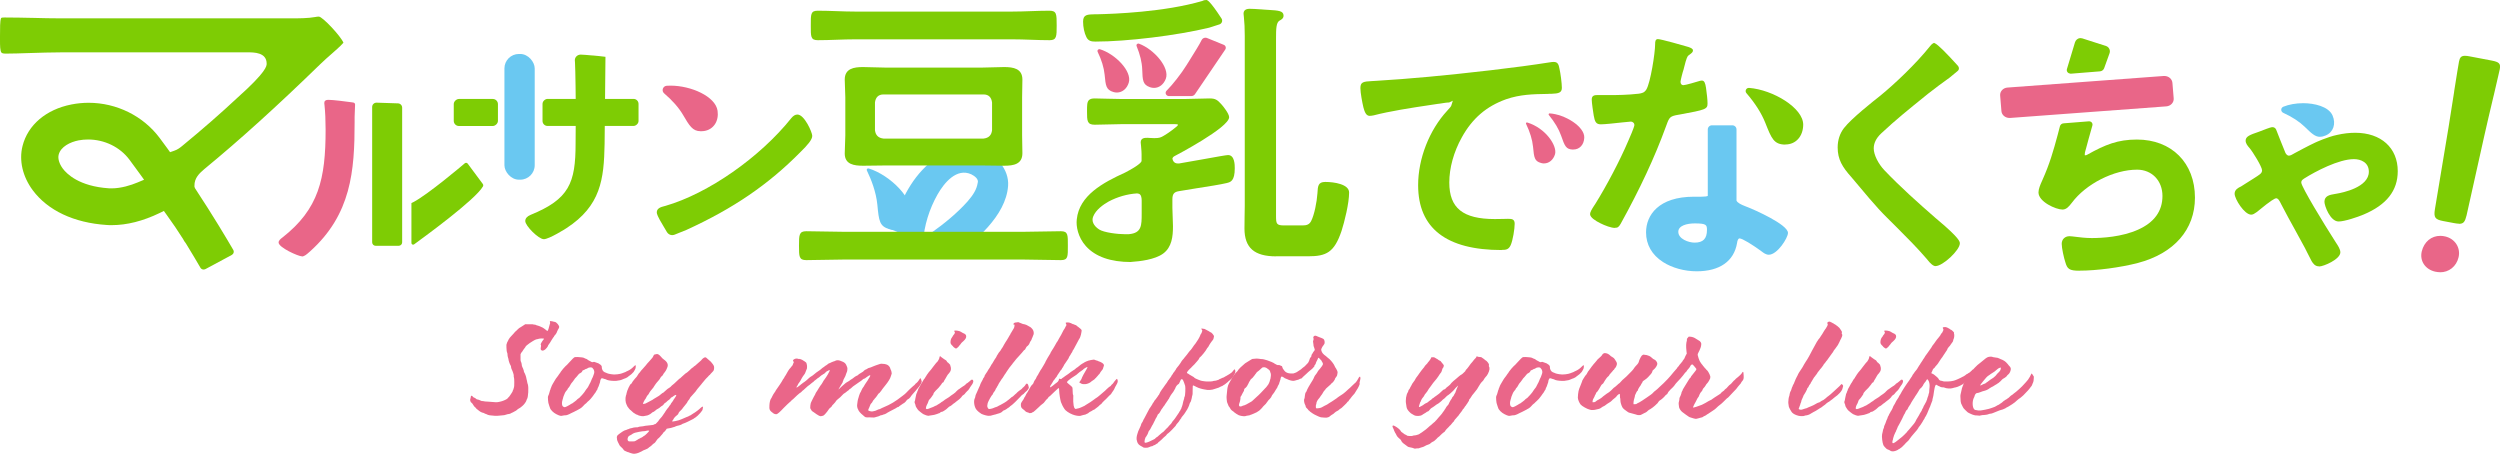 <?xml version="1.0" encoding="UTF-8"?>
<svg id="_レイヤー_1" data-name="レイヤー 1" xmlns="http://www.w3.org/2000/svg" viewBox="0 0 431.73 78.38">
  <defs>
    <style>
      .cls-1 {
        fill: #7ecc04;
      }

      .cls-1, .cls-2, .cls-3, .cls-4 {
        stroke-width: 0px;
      }

      .cls-2 {
        fill: #e96688;
      }

      .cls-3 {
        fill: #6ac8f1;
      }

      .cls-4 {
        fill: #ea6689;
      }
    </style>
  </defs>
  <g>
    <path class="cls-1" d="M189.17,7.18c-.63,0-1.22-.06-1.56-.78-.35-.68-.57-1.73-.57-2.66,0-1.24.72-1.25,2.14-1.28h.44c2.57-.06,11.47-.36,18.03-2.3.2-.12.48-.16.67-.16.14,0,.55,0,2.63,3.2.11.18.14.39.07.59-.07.2-.23.35-.43.42-1.05.35-1.65.54-1.78.57-5.58,1.35-14.21,2.4-19.65,2.4Z"/>
    <g>
      <path class="cls-3" d="M400.65,23.63c-.87,0-1.5-.62-2.65-1.74-.92-.89-2.16-1.7-3.71-2.41-.21-.1-.34-.3-.34-.53,0-.23.15-.43.36-.52.96-.39,2.17-.61,3.43-.61,1.91,0,4.38.56,5.07,2.12.63,1.44.14,2.89-1.17,3.45-.37.16-.69.23-.99.23Z"/>
      <path class="cls-1" d="M400.49,46c-.72,0-1.05-.52-1.29-.9-.29-.54-.55-1.06-.8-1.56-.12-.24-.24-.49-.36-.72-.55-1.03-1.11-2.05-1.67-3.06-.81-1.47-1.65-2.99-2.44-4.52l-.03-.07c-.33-.65-.51-.93-.85-.93-.15.01-.77.26-3.16,2.25l-.12.1-.03.02c-.05.03-.11.07-.17.11-.22.15-.48.35-.81.35-1.17,0-2.86-2.7-2.86-3.62,0-.71.65-1.03,1.04-1.22h.02c.13-.1.43-.29.8-.51.78-.49,2.23-1.39,2.43-1.57.33-.24.45-.45.45-.74,0-.59-1.6-3.2-2.19-3.88l-.04-.04c-.26-.3-.61-.72-.61-1.2,0-.74.76-1.01,2.27-1.53l.16-.06c.34-.12.77-.28,1.23-.47.08-.03.14-.05.21-.07.18-.07.41-.15.64-.19.04,0,.09-.01.13-.01.28,0,.52.16.63.42.02.04,1.38,3.53,1.6,4.01.07.14.28.49.6.49.25,0,.56-.17.82-.33l.12-.07c.41-.22,2.46-1.33,3.59-1.85.09-.04,2.14-.99,3.79-1.33,1.1-.25,2.13-.37,3.14-.37,4.46,0,7.34,2.6,7.34,6.63,0,3.37-1.93,5.82-5.9,7.49-.99.42-3.28,1.2-4.31,1.2-1.47,0-2.45-2.74-2.45-3.4,0-1.05.97-1.21,1.74-1.34.13-.02.27-.04.4-.07.93-.16,5.53-1.06,5.53-3.79,0-1.6-1.39-2.17-2.57-2.17-2.62,0-6.64,2.11-8.6,3.35-.39.26-.5.38-.5.71.05.77,3.88,7.08,5.92,10.25l.03.05c.41.6.8,1.23.8,1.73,0,1.21-2.9,2.45-3.68,2.45Z"/>
    </g>
    <g>
      <path class="cls-2" d="M421.36,47.01c-.27,0-.55-.04-.84-.1-1.72-.4-2.69-1.87-2.3-3.5.4-1.65,1.66-2.7,3.23-2.68.26,0,.54.04.81.1.82.19,1.51.66,1.94,1.33.43.67.57,1.49.37,2.29-.37,1.56-1.66,2.59-3.21,2.57Z"/>
      <path class="cls-1" d="M424.63,38.63c-.21,0-.48-.04-.82-.1l-1.86-.35c-1.44-.27-1.69-.62-1.46-2.05l2.36-14.18c.29-1.74.64-4.02.96-6.09v-.06c.39-2.45.72-4.56.84-5.17.14-.72.39-.97.97-.99h.09c.21,0,.47.03.81.1l3.78.72c.69.13,1.05.27,1.25.48.2.21.24.52.14,1.03-.11.55-.54,2.36-1.03,4.46l-.04.15c-.54,2.27-1.15,4.85-1.62,6.96l-3.04,13.64c-.27,1.13-.54,1.45-1.23,1.47h-.09Z"/>
    </g>
    <g>
      <path class="cls-2" d="M347.02,20.37c-.73,0-1.34-.52-1.39-1.19l-.22-2.68c-.03-.34.09-.68.33-.94.24-.26.58-.42.95-.44l26.98-2s.07,0,.1,0c.73,0,1.34.52,1.39,1.19l.22,2.68c.06.71-.52,1.33-1.29,1.38l-26.98,2s-.07,0-.1,0Z"/>
      <path class="cls-1" d="M359.09,46.75c-1.75,0-2.09-.31-2.42-1.46-.25-.73-.63-2.46-.63-3.18,0-.77.55-1.32,1.34-1.32.26,0,.6.05,1.04.1.72.09,1.7.22,2.82.22,1.78,0,5.18-.19,7.99-1.45,2.8-1.25,4.21-3.21,4.21-5.82s-1.8-4.54-4.38-4.54c-4.01,0-8.85,2.46-11.27,5.72l-.09.11c-.37.47-.83,1.06-1.52,1.06-1.14,0-4.15-1.34-4.15-2.96,0-.59.32-1.34.59-1.94l.11-.25c1.24-2.77,1.86-4.95,2.61-7.73.05-.18.27-1.03.39-1.49.07-.29.32-.5.63-.52q4.38-.35,4.39-.35c.21,0,.38.08.49.22.11.14.15.32.1.5l-.64,2.27c-.12.49-.29,1.08-.47,1.75l-.09.31c-.08.2-.12.52-.12.73,0,.03,0,.06,0,.07h0s.03.02.14.02c.09,0,.21-.05.34-.13,3.08-1.72,5.24-2.59,8.53-2.59,5.99,0,10.02,4.03,10.02,10.03,0,5.52-3.6,9.64-9.88,11.29-3.07.79-7.11,1.32-10.05,1.32Z"/>
      <path class="cls-1" d="M357.53,12.7c-.19,0-.37-.09-.49-.24-.12-.15-.15-.35-.1-.53l1.39-4.61c.12-.4.47-.7.86-.74.03,0,.07,0,.11,0,.1,0,.21.02.3.05l4.08,1.31c.26.08.46.26.58.5.12.24.13.51.04.76l-.93,2.58c-.11.3-.39.51-.71.54l-5.09.41h-.04Z"/>
    </g>
    <path class="cls-1" d="M334.27,45.96c-.4,0-.88-.39-1.55-1.26-1.62-1.89-3.41-3.68-5.14-5.41l-.76-.76-.72-.71c-2.37-2.32-4.23-4.72-6.4-7.25-1.53-1.71-2.35-3.03-2.35-5.11,0-1.25.37-2.4,1.08-3.33,1.3-1.68,5.06-4.64,6.29-5.61,2.53-2.07,6.16-5.51,8.53-8.48l.05-.06c.19-.23.32-.38.47-.46l.22-.12.22.11c.51.26,1.94,1.67,3.92,3.87.11.13.17.29.16.46-.01.17-.09.32-.23.43l-1.38,1.14c-1.22.86-2.45,1.79-3.66,2.73l-.74.6c-2.45,1.98-4.99,4.02-7.3,6.2l-.11.1c-.92.86-1.29,1.74-1.29,2.6,0,1.1.8,2.67,1.84,3.76,2.81,2.95,5.9,5.69,8.82,8.24.1.09.45.38.45.38,3.76,3.16,3.76,3.74,3.76,4.01,0,1.17-2.93,3.92-4.19,3.92Z"/>
    <g>
      <path class="cls-1" d="M308.3,24.97c-1.97-.02-2.37-1.04-3.45-3.77-.66-1.65-1.75-3.37-3.26-5.12-.14-.16-.17-.39-.08-.58.09-.2.28-.32.5-.32h.05c4.11.32,9.37,3.46,9.34,6.37-.02,2-1.28,3.4-3.07,3.4h-.04Z"/>
      <path class="cls-3" d="M293.02,46.85c-2.14,0-4.27-.59-5.85-1.61-1.9-1.23-2.91-3-2.91-5.11,0-2.98,2.17-6.16,8.27-6.16h1.24c.6,0,1-.05,1.15-.14h0v-11.48c0-.39.32-.71.72-.71h3.52c.4,0,.72.32.72.71v12.3c.2.4.82.69,1.46.94.06.02.16.06.25.1.1.04.16.07.21.08,1.09.42,6.97,3,6.97,4.45,0,.87-1.84,3.77-3.31,3.77-.5,0-.91-.32-1.24-.57-.08-.06-.14-.11-.2-.15-1.4-1.01-3.13-2.1-3.62-2.1-.23,0-.38.4-.42.78-.53,3.17-3.01,4.9-6.98,4.9ZM292.69,38.58c-1.38,0-2.86.38-2.86,1.45,0,1.25,1.8,1.87,2.81,1.87,1.48,0,2.14-.68,2.14-2.2,0-.85-.1-1.12-2.09-1.12Z"/>
      <path class="cls-1" d="M278.88,39.36c-.62,0-1.71-.4-2.52-.81-.81-.4-1.77-1-1.77-1.58,0-.32.3-.85.76-1.54l.11-.16c2.04-3.27,4.32-7.63,5.69-10.85.27-.6,1.07-2.44,1.1-2.83,0-.15-.06-.3-.18-.41-.08-.08-.23-.18-.46-.18-.13,0-.64.05-1.46.14-1.28.14-3.01.33-3.7.33-.83,0-1.04-.45-1.23-1.53-.08-.46-.34-2.22-.34-2.73,0-.56.26-.79.9-.79h2.2c1.24,0,3.1-.02,4.92-.23h.06c.59-.1.99-.16,1.35-.73.71-1.16,1.52-6.31,1.52-7.87,0-.29,0-.84.47-.84.54,0,4.54,1.14,5.27,1.36l.11.04c.34.13.68.27.68.56,0,.27-.18.43-.59.73l-.19.14c-.17.14-.34.4-.75,2.07l-.03.12c-.03.11-.05.2-.07.27-.14.36-.51,1.82-.52,2.09,0,.19.06.35.16.45.09.08.2.13.32.13.37,0,2.31-.57,2.71-.7.07-.02.3-.1.49-.1.45,0,.6.45.72,1.22.01.08.02.15.03.22.11.76.24,1.87.24,2.5,0,1-.27,1.1-4.87,1.94l-.13.02c-1.45.24-1.6.42-2.07,1.73-.04.13-.09.26-.15.4-1.89,5.19-4.44,10.67-7.79,16.72-.33.54-.48.68-.99.68Z"/>
    </g>
    <g>
      <path class="cls-2" d="M266.67,28.23c-.18,0-.36-.03-.54-.08-1.11-.32-1.21-.85-1.39-2.83-.12-1.19-.52-2.51-1.2-3.93-.03-.05-.02-.11,0-.16.03-.05.08-.08.14-.08.02,0,.04,0,.05,0,3.21.97,5.23,4.06,4.81,5.49-.29.96-1.03,1.58-1.88,1.58Z"/>
      <path class="cls-2" d="M271.6,25.83c-1.15-.06-1.37-.55-2.02-2.43-.4-1.13-1.11-2.32-2.11-3.54-.04-.05-.05-.12-.02-.18.03-.06.09-.1.15-.1,2.63.16,6.1,2.28,5.99,4.22-.06,1.21-.82,2.02-1.88,2.02h-.11Z"/>
      <path class="cls-1" d="M259.33,43.18c-9.57,0-14.43-3.77-14.43-11.2,0-4.58,1.92-9.5,5.01-12.85.52-.55.68-.76.73-.93l.25-.81-.66.32s-.09-.01-.15-.01c-.14,0-.58.06-1.66.23h-.07c-.5.09-.93.15-1.12.17-3.59.53-7.27,1.11-10,1.82-.27.05-.48.09-.71.09-.63,0-.88-.75-1.07-1.46l-.02-.09c-.17-.7-.5-2.44-.5-3.24,0-1.06.49-1.14,2.03-1.22.22-.01.44-.02.7-.04,5.78-.35,11.89-.91,19.8-1.83,3.95-.46,7.22-.9,10.28-1.38.19-.05.42-.05.61-.05.64,0,.83.42.96,1.18.18.75.41,2.5.41,3.29,0,.84-.56.99-1.8,1.03h-.34s-.34.02-.34.02c-2.52.04-4.7.08-7.15.92-3.41,1.22-5.84,3.31-7.65,6.59-1.39,2.5-2.16,5.27-2.16,7.79,0,4.42,2.35,6.31,7.87,6.31.41,0,.89-.01,1.33-.02h.04c.36-.01.68-.02.9-.02.69,0,1.15.06,1.15.86,0,.86-.31,2.85-.69,3.69-.35.74-.76.82-1.55.82Z"/>
    </g>
    <g>
      <path class="cls-1" d="M64.27,41.86v-23.39c0-.42.35-.76.78-.74l3.67.12c.41.01.73.34.73.74v23.26c0,.33-.27.6-.61.6h-3.96c-.34,0-.61-.27-.61-.6Z"/>
      <path class="cls-1" d="M71.05,35.07l.3-.15c2.44-1.23,8.71-6.54,8.77-6.6l.14-.12c.16-.13.39-.11.51.06l2.6,3.5c.1.13.11.3.03.44-1.34,2.34-10.41,8.91-11.47,9.69l-.42.31c-.19.14-.46,0-.46-.23v-6.91Z"/>
      <rect class="cls-3" x="87.11" y="9.32" width="5.23" height="21.71" rx="2.5" ry="2.5"/>
      <path class="cls-1" d="M93.89,41.3c-.86,0-3.18-2.28-3.18-3.13,0-.45.31-.81.91-1.06,6.66-2.72,7.78-5.47,7.78-12.34l.04-5.78c0-1.27-.07-7.09-.14-8.13,0-.08,0-.12-.01-.17-.01-.11-.02-.2-.02-.29,0-.54.45-.97,1.02-.97.34,0,1.19.08,2.01.15h.09c.44.05.83.08,1.04.1l1.13.13-.15,15.04c-.11,6.09-.64,10.69-6.6,14.56-.02.02-2.98,1.9-3.91,1.9Z"/>
      <rect class="cls-1" x="79.85" y="15.6" width="4.67" height="7.63" rx=".89" ry=".89" transform="translate(101.59 -62.76) rotate(90)"/>
      <rect class="cls-1" x="99.65" y="11.13" width="4.67" height="16.58" rx=".86" ry=".86" transform="translate(121.4 -82.57) rotate(90)"/>
      <path class="cls-2" d="M120.99,22.66c-1.39,0-1.94-.95-3.05-2.84-.73-1.24-1.83-2.48-3.25-3.7-.23-.2-.32-.51-.22-.8.1-.29.36-.49.67-.51.21-.02.43-.02.66-.02,3.53,0,7.76,1.85,8.12,4.34.12.85-.03,1.67-.44,2.3-.43.66-1.11,1.09-1.92,1.2-.2.03-.38.04-.55.04Z"/>
      <path class="cls-1" d="M116.1,40.61c-.37,0-.73-.2-.92-.52l-.61-1.03c-1.06-1.74-1.15-2.15-1.15-2.39,0-.73.78-.93,1.24-1.05.09-.02.18-.05.26-.07,7.38-2.13,16.32-8.37,21.75-15.17.33-.4.67-.6,1.04-.6,1.21,0,2.56,3.08,2.56,3.68,0,.66-.8,1.58-1.99,2.75l-.07.07c-5.52,5.59-11.58,9.73-19.66,13.42l-2.04.82c-.13.05-.26.08-.4.08Z"/>
      <path class="cls-1" d="M35.17,46.55c-.23,0-.45-.12-.56-.32-.53-.92-1.4-2.39-2.49-4.17l-.02-.03-.05-.07c-.18-.21-.32-.45-.42-.66-.88-1.4-1.83-2.8-2.84-4.19l-.49-.68-.76.37c-2.87,1.38-5.64,2.08-8.24,2.08-.31,0-.61,0-.9-.03-5.62-.37-10.14-2.5-12.74-5.99-1.75-2.36-2.4-5.14-1.77-7.64.91-3.64,4.07-6.32,8.45-7.18.97-.19,1.97-.29,2.96-.29,4.83,0,9.42,2.27,12.26,6.06.47.62.93,1.25,1.38,1.87l.43.6.7-.24c.6-.2,1.06-.55,1.46-.89,3.49-2.87,6.58-5.57,9.46-8.26,5.06-4.52,5.06-5.49,5.06-5.9,0-1.95-2.2-1.95-3.26-1.95H10.6c-1.8,0-3.75.07-5.46.12h-.04c-1.52.05-2.96.1-4.14.1-.46,0-.63-.1-.69-.16C0,8.85,0,7.78,0,6.92v-.64c0-1.47,0-2.63.17-3.1.04-.1.06-.16.64-.16,1.63,0,3.28.04,4.87.07h.06c1.51.04,3.22.08,4.87.08h39.49c1.46,0,3.11,0,4.4-.24l.09-.02c.12-.04.37-.04.48-.04.63,0,3.82,3.42,4.24,4.51-.14.17-.58.65-1.96,1.85-.67.59-1.37,1.19-2.08,1.89-7.52,7.31-13.85,13.03-19.9,18.01l-.14.12c-.75.65-1.68,1.46-1.65,2.85v.13s.08.24.08.24l.07.12c3.07,4.66,5.42,8.62,6.55,10.56.09.15.11.32.06.49-.05.17-.16.3-.32.39l-4.52,2.43c-.1.05-.21.08-.31.08ZM15.21,24.09c-.56,0-1.11.05-1.63.15-1.44.28-3.1,1.08-3.45,2.48-.17.67.1,1.56.71,2.39.68.91,2.81,3.07,7.97,3.41.15,0,.3.01.45.01,1.67,0,3.36-.55,4.47-1.01l1.15-.48-.72-1c-.62-.86-1.23-1.7-1.82-2.48-1.63-2.17-4.3-3.47-7.14-3.47Z"/>
      <path class="cls-2" d="M52.15,44.27c-.63,0-4.04-1.52-4.04-2.39,0-.33.33-.62.62-.83,6.34-4.95,7.5-10.17,7.5-18.68,0-1.57-.07-3.1-.18-4.1,0-.06,0-.13-.02-.2-.01-.11-.03-.2-.03-.27,0-.37.23-.56.68-.56.85,0,3.1.29,4.03.42l.32.05c.17.03.3.18.29.35l-.08,2.12v.91c0,8.42-.58,15.92-7.67,22.3-.07.06-.15.13-.23.2-.35.31-.78.7-1.21.7Z"/>
      <g>
        <path class="cls-3" d="M157.23,37.32c-.52,1.73-1.99,2.73-3.63,2.26-1.72-.5-1.82-1.41-2.09-4.24-.22-2.22-1.06-4.35-1.81-5.9-.1-.2.09-.41.31-.35,3.75,1.14,8.06,5.46,7.22,8.24Z"/>
        <g>
          <path class="cls-3" d="M154.25,37.99c2.07-4.63,3.42-7.86,7.83-11.09,1.88-1.37,4.94-2.07,7.28-1.11,2.64.91,4.94,3.45,4.73,6.32-.39,5.21-5.7,9.55-9.59,12.46,0,0-3.63-4.4-3.63-4.4,2.17-1.52,4.46-3.41,6.2-5.36,1.03-1.18,1.59-2.12,1.76-3.18.26-.69-.54-1.25-1.1-1.53-2.53-1.15-4.67,1.46-5.83,3.49-1.4,2.48-2.32,5.36-2.49,8.22,0,0-6.03-2.39-6.03-2.39l.86-1.41Z"/>
          <path class="cls-1" d="M176.72,40.03c2.15,0,4.29-.1,6.49-.1,1.26,0,1.2.67,1.2,2.52s.05,2.47-1.2,2.47c-2.15,0-4.34-.1-6.49-.1h-30.99c-2.2,0-4.35.1-6.49.1-1.26,0-1.26-.62-1.26-2.47s0-2.52,1.26-2.52c2.15,0,4.29.1,6.49.1h30.99Z"/>
          <path class="cls-1" d="M147.71,6.79c-2.15,0-4.35.15-6.49.15-1.26,0-1.2-.67-1.2-2.52,0-1.96-.05-2.57,1.2-2.57,2.2,0,4.35.15,6.49.15h27.07c2.15,0,4.29-.15,6.44-.15,1.26,0,1.26.57,1.26,2.57,0,1.85,0,2.52-1.2,2.52-2.2,0-4.34-.15-6.49-.15h-27.07Z"/>
          <path class="cls-1" d="M176.51,16.83c0-1.03.05-2.06.05-3.09,0-1.9-1.57-2.16-3.14-2.16-1.41,0-2.77.1-4.14.1h-16.07c-1.41,0-2.77-.1-4.19-.1-1.57,0-3.14.26-3.14,2.16,0,1.03.1,2.06.1,3.09v6.54c0,1.03-.1,2.06-.1,3.14,0,1.9,1.62,2.11,3.19,2.11,1.36,0,2.72-.05,4.14-.05h16.07c1.36,0,2.77.05,4.14.05,1.62,0,3.14-.26,3.14-2.16,0-1.03-.05-2.06-.05-3.09v-6.54ZM171.32,22.49c-.1.87-.58,1.34-1.47,1.44h-17.28c-.89-.1-1.36-.57-1.47-1.44v-4.79c.1-.87.58-1.39,1.47-1.39h17.28c.89,0,1.36.51,1.47,1.39v4.79Z"/>
        </g>
      </g>
      <path class="cls-2" d="M192.87,15.98c-.2,0-.39-.03-.59-.09-1.27-.37-1.34-1.09-1.52-3-.12-1.2-.52-2.53-1.21-3.95-.05-.1-.04-.21.02-.3.06-.09.16-.15.27-.15.03,0,.06,0,.1.01,2.64.8,5.59,3.8,4.99,5.77-.31,1.04-1.12,1.71-2.05,1.71Z"/>
      <path class="cls-2" d="M199.29,15.18c-.23,0-.47-.04-.7-.12-1.25-.45-1.27-1.16-1.34-3.09-.04-1.2-.37-2.55-.97-4.02-.04-.1-.03-.21.03-.29s.16-.14.27-.14c.04,0,.08,0,.11.02,2.58.95,5.35,4.12,4.64,6.05-.36.98-1.14,1.59-2.04,1.59Z"/>
      <path class="cls-2" d="M201.86,16.59c-.23,0-.43-.13-.52-.34-.09-.21-.04-.43.12-.59,1-.98,2.58-3,3.44-4.4.18-.3.37-.6.57-.91.82-1.32,1.68-2.68,2.04-3.43.12-.25.38-.41.67-.41.1,0,.19.02.28.06l2.87,1.17c.16.06.28.19.33.35s.02.33-.07.47l-5.23,7.71c-.14.2-.37.32-.61.32h-3.88Z"/>
      <path class="cls-1" d="M195.33,45.25c-3.54,0-6.16-.92-7.8-2.74-1.39-1.55-1.72-3.46-1.58-4.62.42-4.15,4.53-6.35,8.35-8.09,2.63-1.36,2.84-1.89,2.84-2.02v-1.15c0-.36-.03-.67-.06-1.05-.01-.15-.03-.31-.04-.48,0-.08-.02-.19-.03-.29-.01-.09-.02-.17-.02-.22,0-.79.73-.79,1.16-.79.18,0,.36.01.54.03.17.01.35.02.52.02h.25c.68,0,1.01-.09,1.55-.43.57-.31,2.34-1.58,2.42-1.84,0-.09-.1-.14-.61-.14h-.41s-8.74,0-8.74,0c-.76,0-1.55.03-2.31.05-.76.02-1.55.05-2.32.05-1.32,0-1.32-.7-1.32-2.24v-.18c0-.93,0-1.5.33-1.83.2-.2.51-.29.98-.29.64,0,1.38.02,2.16.05.83.03,1.68.05,2.47.05h10.93c.71,0,1.43-.03,2.13-.05.7-.02,1.43-.05,2.14-.05,1.02,0,1.36.22,2.14,1.1.25.28,1.26,1.54,1.26,2.14,0,1.8-9.34,6.68-9.43,6.72-.21.12-.29.2-.37.43.06.33.27.84.92.84h.25c.6-.09,2.19-.37,3.87-.68,2.58-.47,4.29-.77,4.57-.77,1.16,0,1.16,1.73,1.16,2.29,0,2.18-.73,2.37-1.31,2.52l-.07.02c-1.07.26-3.32.61-5.31.92-1.15.18-2.23.35-2.93.48-.86.13-1.15.49-1.15,1.41v1.5c0,.52.03,1.05.05,1.57.03.52.05,1.05.05,1.58,0,1.79-.2,3.61-1.68,4.71-1.43,1.07-4.15,1.36-5.4,1.44h0s-.16.02-.16.02ZM196.34,33.4c-1.67.11-3.36.59-4.9,1.41-.95.54-2.19,1.42-2.65,2.57-.33.77.05,1.61,1.01,2.24.83.54,3.19.83,4.57.83.16,0,.31,0,.44-.01h.15s0,0,0,0c2.2-.2,2.2-1.49,2.2-3.59v-1.92c0-.42.02-1.04-.28-1.34-.12-.12-.29-.18-.5-.18v-.14l-.02.14Z"/>
      <path class="cls-1" d="M220.37,44.27c-3.77,0-5.46-1.49-5.46-4.82,0-.62.01-1.24.02-1.87v-.05c.01-.64.03-1.27.03-1.91V6.15c0-1.19-.05-2.29-.15-3.2,0-.11-.02-.2-.03-.28-.02-.14-.03-.23-.03-.3,0-.56.36-.85,1.06-.85.57,0,1.22.05,1.8.09h.09c.23.03.43.04.62.05.28.02.54.04.78.05,1.66.1,2.56.16,2.56.99,0,.47-.37.68-.62.82l-.09.05c-.56.34-.59,1.4-.59,3.1v30.51c0,1.47.04,1.75,1.43,1.75h3.14c.69,0,1.18-.13,1.5-.77.55-1.08.98-3.28,1.08-4.77.07-1.27.11-1.97,1.36-1.97,1.53,0,4.11.39,4.11,1.83,0,1.86-.8,5.06-1.31,6.64-1.26,3.71-2.61,4.37-5.79,4.37h-5.54Z"/>
    </g>
  </g>
  <g>
    <path class="cls-4" d="M95.11,55.45s.17.02.32.05c.1.02.22.05.25.07,0,0,.1.02.15.02.3.07.74.61.74.88,0,.1-.07.25-.22.47l-.17.37c0,.1-.22.44-.3.52-.1.07-.15.17-.2.25,0,.07-.05.12-.1.15-.02.05-.2.27-.34.52-.15.27-.34.56-.44.69-.1.1-.17.22-.17.3-.05.15-.37.54-.49.62-.05.02-.15.07-.2.12-.2.1-.32.1-.47-.02-.1-.1-.1-.12-.1-.27.07-.3.07-.64.05-.64-.12-.02-.05-.15.07-.37.07-.1.15-.22.15-.25,0,0,.02-.05.07-.1.15-.17.25-.29.2-.37-.07-.02-.74-.02-.89.05-.07.02-.2.07-.32.07-.1.02-.22.07-.29.1-.07.05-.22.12-.27.15-.07.05-.2.1-.25.15-.07.07-.29.17-.42.27-.37.25-.71.54-.74.67,0,.05-.07.1-.1.15-.12.12-.42.59-.42.61,0,0-.1.15-.2.25l-.12.25v.54c0,.34,0,.54.02.61.07.1.2.49.2.76.02.15.1.3.15.42.05.07.1.19.1.24,0,.02.02.07.05.12.02.02.05.12.05.17,0,.07.02.2.07.27.12.15.34.76.37,1.01,0,.1.05.22.07.3,0,.05.05.2.07.34.02.1.05.32.12.44.15.54.07,2.21-.15,2.51-.05.07-.1.2-.12.3-.02.07-.07.17-.1.2s-.1.12-.17.25c-.12.22-.79.81-1.06.91-.07.05-.22.12-.29.22-.1.1-.27.2-.34.22-.07.05-.2.1-.27.15-.1.07-.27.12-.32.15l-.22.12s-.17.07-.29.07c-.1,0-.27.05-.32.07-.32.12-.49.15-.91.17l-.54.05c-.15.05-1.08,0-1.48-.07-.2-.02-.37-.1-.49-.15-.07-.07-.22-.1-.32-.12-.07-.05-.15-.07-.17-.1-.05-.02-.12-.07-.22-.07-.32-.1-.47-.17-.94-.57-.07-.02-.17-.12-.22-.2s-.2-.22-.34-.34c-.1-.15-.22-.32-.25-.39-.02-.05-.1-.15-.17-.2-.22-.12-.32-.49-.25-.67.02-.07.07-.17.07-.27.02-.25.05-.3.17-.3.05,0,.12.05.17.12.07.12.15.17.3.22.1.02.22.12.27.17.07.07.15.12.2.12.07,0,.2.05.3.07.42.2.52.22.54.22.02-.02.1,0,.17,0,.25.05.44.1.91.1.22,0,.61.05.91.07.57.05.69.05,1.35-.12.39-.1.96-.37,1.06-.49l.17-.2c.07-.05.17-.17.22-.25.05-.05.15-.22.22-.32.1-.12.17-.3.25-.39.02-.1.07-.17.07-.22.02,0,.1-.17.15-.39.1-.32.1-.42.1-1.06,0-.49-.02-.71-.07-.86-.02-.1-.05-.24-.02-.29.02-.1-.2-.79-.34-1.03-.05-.07-.1-.27-.12-.37,0-.12-.02-.25-.05-.27-.07-.1-.25-.49-.25-.54,0-.02-.02-.12-.07-.22-.02-.07-.07-.22-.07-.3,0-.12-.05-.22-.07-.29-.07-.15-.12-.52-.12-.74,0-.1-.05-.2-.07-.22-.05-.1-.07-.3-.1-.81-.02-.44-.02-.54.07-.76.02-.15.12-.32.17-.37l.12-.27c.07-.17.32-.47.54-.69.05-.07.2-.22.3-.32.07-.1.22-.27.29-.34.12-.1.34-.29.47-.44.17-.17.34-.3.39-.3.05-.02.17-.12.32-.2.52-.37.64-.42.76-.37h1.06c.1.05.27.05.39.07.1,0,.25.05.34.12.15.02.25.07.27.07.05,0,.42.15.76.32.05.05.3.17.44.3.17.17.34.27.39.27l.07-.05c.07-.1.17-.52.22-.69,0-.05.05-.22.1-.37.07-.17.1-.27.05-.37,0-.1-.05-.17,0-.19,0-.02.05-.05.12-.02Z"/>
    <path class="cls-4" d="M99.7,61.65c.64.02,1.13.1,1.23.2.05.02.15.07.22.1.07,0,.2.07.27.12.05.05.17.15.3.2.1.05.25.12.32.17.15.12.3.12.44.07.07-.05.12-.02.25.02.17.07.25.1.62.22.1.05.25.15.37.25.17.17.2.2.2.37,0,.44.2.79.54.93.1.02.27.1.37.15.15.07.39.12.69.17.49.07.52.07,1.08.02.44-.05.59-.1.81-.17.15-.07.3-.12.32-.12s.15-.05.27-.1c.1-.07.32-.17.44-.22.37-.17.71-.42.98-.71.34-.34.39-.34.37.05-.02.22-.05.29-.15.49-.07.15-.17.3-.22.37-.2.25-.57.57-.71.64-.1.05-.17.1-.17.12-.02.07-.47.34-.54.34-.05,0-.27.1-.64.25-.12.05-.3.1-.37.1s-.22.02-.32.05c-.15.05-.32.05-.64.05-.71-.02-1.18-.12-1.4-.27-.02-.02-.12-.05-.17-.05-.07,0-.15-.02-.2-.05-.05-.05-.15-.07-.22-.07-.15-.05-.17-.02-.25.1-.05.05-.1.2-.12.27-.02.22-.07.44-.15.59-.07.3-.22.59-.25.64-.05.02-.07.12-.07.2-.02.07-.07.22-.15.27l-.17.3c-.05.07-.12.22-.22.3-.07.1-.17.22-.2.29-.05.07-.1.15-.15.2s-.17.22-.3.37c-.15.15-.29.32-.37.37s-.2.17-.27.25c-.07.1-.22.22-.3.27-.07.05-.25.22-.34.34-.2.22-.3.3-.59.49-.1.02-.2.1-.22.12-.17.1-.74.39-.81.42l-.47.22c-.42.24-.84.39-.98.37-.07,0-.27,0-.44.05-.37.1-.52.07-1.16-.25-.49-.24-1.01-.76-1.08-1.08l-.12-.34c-.15-.44-.2-.61-.22-1.01-.05-.44-.02-.62.07-.81.05-.07.12-.29.17-.49.05-.22.12-.39.12-.42.02,0,.05-.07.05-.1,0-.05.05-.2.12-.34s.12-.29.12-.32c0-.05.25-.44.49-.86l.15-.25s.05-.1.1-.15c.07-.07.2-.27.32-.42.1-.17.22-.32.25-.37.05-.02.17-.22.27-.39.22-.3.54-.69.79-.93.22-.17.32-.3.54-.54.57-.64.91-.96,1.03-1.01.07-.02.2-.05.47-.02ZM101.43,63.64s-.12.05-.15.05c-.07,0-.15.02-.37.17-.07.05-.15.07-.2.07-.07,0-.1.05-.15.15-.07.17-.15.25-.37.37-.1.02-.22.12-.25.17-.05.07-.22.27-.39.47-.2.19-.37.39-.39.47-.02.05-.15.22-.27.37s-.27.3-.29.37c-.2.37-.34.61-.47.71-.05.05-.1.12-.1.17s-.1.17-.22.3c-.15.17-.22.3-.3.49-.07.15-.15.34-.17.42-.05.1-.1.25-.1.34-.02.07-.05.17-.07.22-.02.07-.07.25-.1.39-.05.34-.02.59.07.76.05.1.25.22.39.22.12,0,.71-.3.91-.44.1-.07.2-.15.27-.17.05,0,.17-.07.25-.15.07-.05.22-.17.34-.25.22-.17.34-.27.34-.3.02-.02.12-.12.25-.2s.3-.22.37-.34c.12-.1.27-.29.39-.42.2-.22.39-.49.39-.52s.07-.12.17-.25c.1-.1.2-.25.25-.32.05-.02.12-.22.22-.39.1-.2.17-.37.2-.39s.12-.22.2-.42.15-.34.15-.37c.02,0,.07-.15.15-.3.05-.17.12-.37.17-.47.12-.27.1-.57-.05-.84l-.22-.27c-.15-.12-.64-.07-.86.1Z"/>
    <path class="cls-4" d="M113.4,61.13c.25,0,.44.12.76.49.12.17.34.37.49.47.61.42.81.89.57,1.4-.05.15-.12.27-.12.29,0,.05-.25.44-.3.49-.07.05-.32.42-.32.47,0,.02-.07.15-.2.22-.1.1-.22.22-.25.32-.05.1-.15.27-.25.37-.39.44-.49.57-.57.69-.05.1-.12.2-.17.25s-.1.12-.1.15c0,.05-.15.25-.32.44-.22.25-.39.47-.47.62-.05.12-.15.27-.2.34l-.2.22s-.1.17-.17.32-.15.3-.22.34c-.07.1-.34.64-.34.69,0,.07.27.05.44-.02.22-.1.44-.22.52-.27.05-.02.25-.15.47-.25.22-.12.42-.22.44-.27.02-.02.22-.15.42-.25.37-.2.66-.39.98-.69.07-.07.17-.12.2-.12s.15-.1.27-.22c.37-.34.66-.59.74-.59.02,0,.15-.12.3-.22.12-.15.27-.27.29-.29.07-.02.42-.34.96-.86.15-.15.32-.3.37-.32.07-.02.1-.05.1-.07s.15-.15.29-.27c.15-.15.37-.32.44-.39.12-.1.22-.2.27-.2.05-.02.12-.07.17-.12l.25-.22c.1-.07.27-.25.39-.37.15-.12.27-.24.32-.24.05-.02.12-.07.15-.15.05-.05.12-.1.15-.1s.12-.07.22-.17c.3-.27.61-.54.76-.67.1-.07.22-.2.3-.32.17-.19.49-.39.61-.34.07.02.2.1.3.22.12.1.29.24.39.34.1.07.2.15.2.17s.07.1.17.2c.29.34.42.57.42.76.02.34-.05.61-.2.74l-.37.39c-.12.17-.25.3-.3.3-.02.02-.15.15-.22.25-.1.12-.22.24-.27.27s-.12.12-.2.22c-.05.07-.2.27-.32.39-.12.15-.27.3-.3.37-.02.05-.15.2-.25.3-.34.37-.61.74-.79,1.01-.07.1-.42.49-.86.96-.05.07-.12.17-.15.27-.05.07-.12.2-.2.27s-.15.2-.15.22c-.02.1-.15.27-.39.56-.25.3-.29.34-.42.52-.05.1-.17.25-.25.32-.27.22-.49.49-.52.64-.02.07-.07.17-.17.24-.47.37-.61.57-.71.79l-.17.24s-.05.05-.05.07c0,.07.25.05.57-.02.32-.05.94-.24,1.06-.32.25-.12.76-.34.86-.37.07-.02.17-.05.27-.1.07-.05.2-.1.27-.15.07-.02.22-.07.29-.15l.3-.2c.37-.19,1.2-.84,1.3-.98.05-.05.15-.12.22-.17.1-.02.17-.07.2-.07.02-.02-.02.34-.07.52-.02.1-.1.22-.15.27s-.17.2-.25.32c-.25.29-.64.66-.81.76-.07.05-.27.15-.37.25-.34.2-1.57.79-1.67.79-.05,0-.15.05-.2.07-.1.1-.37.22-.61.27-.34.07-.47.12-.59.17-.07.05-.25.12-.42.15-.17.05-.34.1-.39.12-.07.02-.25.05-.39.07-.34.05-.37.05-.42.19-.05.12-.37.47-.44.47l-.05.07s-.07.12-.15.22c-.07.07-.2.22-.3.34-.07.12-.25.27-.34.37-.15.1-.27.22-.37.39-.15.27-.37.52-.54.59-.05.02-.2.15-.27.25-.12.1-.25.22-.3.25-.07.02-.22.15-.32.24-.12.1-.22.17-.27.17-.02,0-.12.05-.22.1l-.42.17c-.1.07-.22.12-.25.15l-.54.25c-.17.07-.47.15-.69.17-.17.02-.62-.07-.84-.17-.05-.02-.12-.07-.15-.07-.07,0-.39-.1-.66-.25-.12-.05-.22-.12-.25-.2-.07-.12-.15-.22-.39-.44-.1-.07-.22-.22-.3-.32-.17-.3-.44-.86-.44-.99,0-.05,0-.17-.02-.24-.05-.15,0-.39.12-.52.12-.12.37-.3.54-.42.1-.05.22-.17.32-.22l.3-.17c.42-.12.57-.2.59-.22,0-.02.05-.02.1-.02s.12-.05.17-.07c.07-.05.15-.07.22-.07s.2-.05.3-.07c.15-.07.3-.07.54-.1.2,0,.39-.02.42-.02.07-.07.49-.15.71-.15.1,0,.25-.02.32-.05.17-.05.27-.05.91-.12.62-.07.74-.07.84-.15.05-.05.15-.07.2-.07s.12-.05.17-.12c.34-.34.42-.44.42-.47,0-.05.25-.34.42-.52.07-.07.2-.22.29-.37.07-.12.2-.32.3-.44.07-.1.17-.22.17-.27.05-.05.1-.15.15-.22.07-.1.15-.22.2-.27.05-.07.1-.12.12-.15.02,0,.1-.1.15-.2s.12-.2.15-.22c.05-.02.1-.12.15-.19.02-.1.1-.2.15-.25.05-.05.12-.17.2-.27.05-.1.12-.22.15-.25,0-.05.07-.12.15-.22.05-.1.15-.25.22-.34.22-.34.02-.37-.39-.07-.12.12-.27.2-.34.22-.07.02-.15.1-.2.2-.05.07-.15.17-.22.22-.07.02-.22.15-.34.25-.1.12-.25.25-.32.27-.1.05-.17.12-.2.17-.07.15-.39.42-.44.42s-.1.02-.12.07c-.12.12-.44.37-.54.39-.07,0-.22.12-.37.25-.17.12-.3.25-.32.25-.1,0-.34.15-.42.25-.17.17-.66.42-.89.42-.05,0-.17.02-.27.05-.25.1-.76.02-1.11-.12-.1-.07-.22-.12-.25-.12-.05,0-.07,0-.1-.02l-.22-.15c-.12-.05-.3-.17-.44-.32-.12-.12-.25-.25-.27-.25-.07,0-.44-.42-.57-.64-.07-.12-.12-.27-.15-.32-.22-.39-.25-1.11-.12-1.57.05-.07.1-.29.12-.44q.05-.3.34-.94c.12-.22.22-.44.25-.47,0-.05.07-.12.15-.15l.15-.15s.07-.17.17-.3l.17-.22s.1-.15.22-.27c.22-.22.37-.39.54-.71.05-.1.17-.27.27-.34.07-.1.17-.22.2-.27.05-.05.12-.17.22-.25.34-.37.47-.52.61-.69.15-.2.37-.47.61-.71.07-.1.22-.27.3-.34l.25-.29s.12-.17.17-.3q.07-.22.22-.27c.07-.02.22-.05.32-.05ZM111.95,74.36c-.1-.02-.2,0-.25.02-.1.05-.52.1-.76.1-.2.02-.91.15-1.28.25-.17.05-.37.15-.47.22-.02.05-.17.12-.32.2-.3.15-.39.22-.47.52-.05.22-.02.39.1.49.07.07.15.07.57.07.47,0,.49,0,.69-.1.1-.07.27-.17.37-.22.1-.07.22-.15.3-.17.07-.02.17-.07.17-.1.05-.02.07-.05.12-.05.02,0,.17-.07.3-.17.1-.1.22-.17.25-.17.07,0,.84-.74.84-.84,0-.05-.02-.05-.15-.05Z"/>
    <path class="cls-4" d="M138.09,61.97c.32.1.49.17.91.47.22.15.25.17.3.39.05.12.07.34.07.52,0,.24,0,.32-.15.61l-.17.44c-.02.07-.12.25-.25.39-.1.12-.25.37-.34.52-.15.32-.37.69-.52.86-.07.07-.12.17-.15.25-.05.12-.07.15-.2.34-.02.05-.07.12-.07.15s.2-.02.29-.12c.05-.02.15-.12.22-.17s.2-.12.25-.2c.05-.05.25-.17.39-.3.17-.1.39-.27.54-.39.12-.12.27-.25.34-.3.02-.05.15-.12.22-.2s.22-.17.34-.24c.12-.05.32-.22.47-.34s.32-.27.39-.32l.32-.22c.1-.07.25-.17.32-.22s.22-.17.32-.27c.12-.1.27-.22.34-.24.02-.05.12-.07.15-.12.05-.05.1-.1.12-.1s.12-.05.25-.15c.2-.2.34-.27.64-.37.12-.07.3-.15.39-.17.07-.05.17-.07.22-.07.02,0,.12-.05.22-.1.22-.12.57-.12.86,0,.76.27.94.44,1.16,1.06.07.17.07.24.05.47,0,.17-.05.32-.07.37-.02.02-.07.17-.12.3-.12.39-.17.52-.34.81-.1.17-.17.32-.17.37,0,0-.02.1-.07.17l-.05.2s-.81,1.3-.69,1.2c.05-.07,1.18-1.11,1.25-1.13.05-.05.44-.25.54-.32.22-.17.44-.34.49-.34l.15-.1c.22-.2.62-.47.69-.47.05,0,.15-.05.22-.12.07-.1.27-.22.44-.32.17-.12.37-.22.44-.27s.22-.25.32-.3c.12-.02.47-.22.52-.27.12-.1.22-.02.91-.34.25-.12.59-.22,1.18-.42.15-.05.25-.05.47-.02.47,0,.86.17.98.3.15.12.32.39.32.49,0,.05.05.17.1.25.05.1.12.27.12.39.05.2.05.27-.02.42-.05.1-.07.22-.1.3-.07.34-.47.98-.94,1.55-.12.15-.22.29-.27.34-.02.05-.1.12-.12.15s-.12.15-.2.27l-.17.25s-.1.1-.15.17c-.05.1-.15.2-.22.22-.05.05-.15.12-.17.2-.15.24-.25.37-.39.54-.12.12-.2.2-.2.22,0,.05-.02.07-.07.1l-.15.17c-.17.34-.25.44-.3.47-.1.07-.25.34-.25.42,0,.02-.07.2-.15.37-.17.32-.2.44-.07.52.15.07.54.15.69.1.07-.02.2-.05.22-.05.12,0,.29-.07.57-.2.07-.05.25-.12.34-.12.1-.02.25-.1.29-.12.05-.05.25-.12.42-.2,1.25-.52,2.02-.98,3.35-2.02.07-.07.27-.22.37-.29.22-.17.42-.44.54-.54.2-.2.44-.44.84-.79.2-.15.39-.32.42-.39.02-.05.05-.1.07-.1.07,0,.42-.34.54-.57.17-.3.25-.37.32-.3.02.05.17.44.17.54,0,.05-.02.15-.07.27-.42.84-1.65,1.97-1.89,2.43-.12.17-.3.32-.52.42-.1.05-.17.22-.27.32-.1.12-.27.25-.34.3-.1.02-.2.1-.25.15-.1.1-.44.27-.54.37-.02.07-.1.12-.15.12-.07,0-.17.05-.25.1-.15.15-.66.34-1.23.67-.29.17-.61.32-.66.39-.05.02-.2.1-.29.12-.12.02-.27.07-.34.12-.07.02-.17.05-.25.05-.05,0-.12.02-.17.07-.07.05-.42.17-.59.2-.17.05-.34.15-.81.1-.71-.07-.93.1-1.25-.15-.42-.32-.81-.71-.94-.91-.05-.07-.15-.22-.17-.32-.15-.22-.22-.64-.15-.96,0-.12.05-.37.07-.52.02-.17.1-.42.15-.57.02-.15.12-.37.17-.54.05-.15.12-.34.2-.42.05-.1.1-.17.1-.22,0-.02.12-.22.22-.44.15-.17.3-.42.34-.52.07-.1.17-.3.25-.39.1-.12.2-.3.25-.37.05-.05.1-.15.1-.17.42-.64.47-.79.34-.79-.1,0-.37.17-.66.39-.12.12-.27.2-.32.2-.1,0-.2.07-.39.25-.07.07-.27.22-.42.3-.61.42-.98.67-1.13.79-.29.3-.49.42-.57.47-.07,0-.1.07-.12.1l-.05.07s-.12.07-.22.15c-.2.17-.47.39-.67.49-.07.05-.15.15-.2.2-.1.15-.61.61-.89.81l-.22.22c-.02.1-.25.37-.47.59-.12.1-.2.19-.2.22,0,.07-.17.25-.32.37-.1.05-.27.25-.54.67l-.37.44c-.2.22-.27.25-.47.3-.1.02-.25.05-.29.05-.1,0-.39-.12-.69-.34l-.52-.37c-.2-.1-.32-.22-.37-.3-.02-.07-.07-.15-.12-.2-.1-.12-.12-.37-.07-.67.05-.34.07-.47.25-.79.22-.47.52-1.01.57-1.08,0-.02.05-.1.07-.17.02-.05.07-.17.12-.22.05-.05.15-.2.2-.3s.17-.27.22-.37c.07-.1.17-.25.22-.34.05-.07.15-.24.25-.34.07-.12.22-.32.27-.44.07-.15.17-.3.2-.32.12-.15.57-.81.64-.96.02-.07.15-.27.22-.42.17-.3.17-.37.02-.32-.05,0-.1.02-.15.07-.02.02-.1.05-.15.07-.07,0-.22.12-.34.25-.12.15-.27.25-.29.25s-.12.05-.2.12c-.1.07-.2.12-.2.12-.02,0-.15.1-.27.22-.12.15-.27.22-.3.22s-.12.1-.25.2c-.1.1-.25.2-.32.25-.07.02-.15.1-.17.15-.05.05-.15.15-.25.2l-.25.2s-.12.12-.2.17c-.15.07-.52.39-.91.76-.07.1-.2.17-.25.22-.05.02-.2.15-.27.25-.1.1-.22.2-.3.22-.12.07-.74.64-1.06.96-.1.1-.2.2-.27.22-.05.05-.15.12-.2.22-.07.07-.15.12-.15.12-.02,0-.86.79-1.13,1.08-.57.62-1.01,1.01-1.21,1.06-.15.02-.34-.02-.54-.15-.66-.47-.74-.64-.69-1.38.02-.52.15-1.03.29-1.18.05-.07.1-.15.22-.42.1-.19.25-.47.32-.54.1-.1.29-.44.29-.47s.05-.1.12-.17c.17-.22.96-1.38,1.03-1.57.02-.07.12-.2.17-.27.07-.05.12-.12.12-.17,0-.02.02-.1.07-.15.05-.07.15-.2.2-.3.12-.25.32-.54.42-.74.07-.07.12-.15.12-.17s.07-.12.17-.22c.12-.12.22-.24.25-.29.02-.07.1-.15.15-.2.05-.02.1-.1.1-.15,0-.02.02-.15.07-.22.12-.17.12-.25.02-.37-.1-.15-.07-.25.15-.37.27-.15.47-.15.86-.02Z"/>
    <path class="cls-4" d="M162.33,61.48s.07.07.17.15c.07.07.32.25.54.39.32.17.42.27.47.39.02.07.1.15.1.15.02,0,.15.07.27.22.22.2.22.22.25.42.02.1.05.22.07.25,0,.02.02.15.02.27-.02.32-.12.52-.57,1.01-.05.05-.1.15-.12.2-.02.07-.15.27-.25.44-.12.17-.22.37-.27.44-.02.15-.12.25-.2.25-.05,0-.15.12-.29.37-.25.34-.64.79-.96,1.06-.17.15-.39.47-.39.62,0,.02-.02.1-.1.15l-.27.39c-.1.15-.2.27-.22.27-.05,0-.25.3-.25.39s-.2.52-.29.66c-.05.1-.15.39-.15.52,0,.05.02.1.07.12.1.07.12.05.39-.02.15-.05.32-.12.37-.15s.15-.07.27-.1c.1-.02.25-.1.37-.17s.25-.12.3-.12c.02-.02.15-.1.27-.17l.39-.24c.1-.05.17-.12.17-.12,0-.02.1-.1.22-.15.12-.07.25-.17.32-.22.05-.05.17-.15.27-.2.25-.12.89-.57.91-.62.02-.02.12-.1.25-.17l.22-.15s.07-.07.15-.12.22-.17.32-.3l.32-.3c.07-.02.25-.15.37-.25.15-.12.32-.22.39-.27.17-.07.44-.29.54-.39.05-.07.12-.15.15-.15.05,0,.27-.17.47-.34.32-.3.39-.34.49-.32.15,0,.2.12.2.37-.05.17-.12.37-.34.64l-.22.32c-.02.07-.1.17-.12.22-.05.02-.1.1-.12.17-.02.05-.12.15-.22.22-.1.1-.25.25-.32.34-.12.2-.32.37-.47.44-.05.02-.17.15-.25.3-.12.12-.27.3-.37.37-.12.07-.3.22-.42.32l-.37.3c-.1.05-.3.2-.39.29-.1.1-.27.22-.37.27-.2.07-.25.15-.52.39-.05.07-.25.22-.44.34-.25.17-.39.25-.52.25-.12.02-.2.05-.27.15-.05.05-.15.1-.17.1-.05,0-.2.05-.34.12-.34.12-.71.22-.91.22-.1,0-.25.02-.34.05s-.25.05-.29.05c-.15,0-.49-.12-.81-.27-.17-.07-.96-.71-.96-.76,0-.02-.05-.1-.12-.17-.15-.17-.32-.49-.32-.69-.02-.07-.1-.22-.12-.32-.05-.17-.05-.2,0-.3.02-.07.1-.27.1-.44.02-.17.07-.37.1-.47.02-.07.05-.17.05-.22s.02-.15.07-.22c.02-.05.07-.15.1-.22,0-.1.05-.17.07-.2s.05-.07.05-.12.02-.12.05-.15l.07-.17s.07-.12.12-.2l.2-.37c.07-.15.2-.37.3-.49.07-.15.2-.32.25-.44.07-.1.15-.22.2-.25.02-.05.07-.07.07-.12,0-.02.07-.15.15-.24.07-.12.15-.22.15-.25s.49-.69.74-.94c.07-.12.25-.34.37-.49.44-.59.59-.74.67-.81.07-.05.1-.1.1-.12s.07-.12.15-.25.12-.27.12-.32.02-.15.05-.2c.05-.07.07-.12.1-.12ZM165.92,57.29c.17.12.37.22.54.3.07,0,.12.02.12.07,0,0,.05.02.1.07.07.02.12.1.15.2.1.32-.05.62-.49,1.01-.17.15-.32.27-.32.3l-.2.27c-.12.12-.25.3-.3.37l-.25.22-.17.1-.15-.07c-.1-.07-.25-.15-.3-.22s-.17-.22-.27-.3c-.22-.22-.27-.37-.22-.74.05-.32.15-.52.29-.69.07-.07.1-.15.1-.17s.07-.1.12-.17c.1-.07.17-.22.2-.3.05-.15.05-.17-.02-.25-.1-.1-.1-.15,0-.19.17-.07.89.05,1.06.19Z"/>
    <path class="cls-4" d="M175.88,55.65s.15.05.27.1c.34.17.69.27.84.27.1,0,.44.17.59.27.02.02.1.07.17.1.2.05.57.42.66.64.12.22.15.64.05.81-.05.05-.07.2-.12.3s-.1.27-.15.34c-.02.1-.07.22-.12.3-.1.1-.25.37-.34.64-.07.1-.15.22-.27.32-.17.1-.22.2-.32.39-.1.22-.15.29-.22.29-.05.02-.12.1-.2.2-.1.15-.22.27-.84.96-.22.22-.44.49-.52.59s-.2.27-.29.37c-.12.12-.2.22-.2.25,0,0-.07.12-.17.22-.22.25-.57.71-.91,1.25-.05.12-.17.27-.25.37-.1.17-.37.56-.37.59,0,0-.07.12-.17.22l-.27.42c-.07.1-.15.25-.2.3-.02.02-.1.15-.12.22-.02.1-.1.22-.15.27-.05.05-.07.12-.07.15s-.07.1-.12.2c-.07.07-.15.2-.15.27-.02.07-.12.25-.22.37-.1.1-.2.27-.22.34s-.07.15-.07.17c-.07.02-.32.39-.42.59l-.25.47c-.1.2-.17.37-.2.52-.02.12-.02.29-.05.34,0,.1,0,.17.07.32.15.27.17.27.49.22.2-.02.39-.1.57-.17.15-.07.34-.15.42-.15.07-.02.17-.07.27-.12.12-.1.32-.17.42-.22.02,0,.2-.1.34-.19l.39-.22s.2-.12.34-.22l.25-.2s.29-.2.54-.44c.07-.07.17-.15.2-.15.05,0,.15-.07.27-.2.1-.1.25-.24.29-.27.07-.05.22-.17.34-.32.12-.12.39-.32.54-.42s.3-.22.3-.25c.02-.05.07-.12.17-.17.2-.15.34-.34.44-.52.1-.12.12-.15.22-.12.1,0,.2.15.27.49.07.22.07.25-.2.62-.1.12-.22.25-.32.3-.07.05-.17.15-.22.22-.05.1-.15.17-.25.22-.12.07-.27.19-.42.39-.37.42-1.45,1.48-1.65,1.57-.1.05-.17.12-.2.17-.05.05-.15.12-.22.17-.1.05-.22.12-.25.17-.07.07-.47.3-.57.3-.02,0-.12.07-.22.17-.07.1-.2.17-.22.17s-.07.02-.07.05c-.05.02-.15.07-.25.1-.1.02-.3.07-.42.12s-.27.1-.34.1l-.39.1c-.27.1-.39.12-.71.12-.25,0-.89-.17-1.23-.34-.22-.12-.71-.52-.71-.56,0-.02-.07-.1-.15-.17-.37-.44-.52-1.45-.3-1.92.05-.1.1-.22.1-.27,0-.17.12-.52.3-.84.07-.2.22-.47.27-.62l.17-.37s.07-.12.07-.15c0-.1.29-.74.42-.91.05-.07.1-.17.1-.2,0-.05.02-.1.05-.12.07-.05.25-.37.25-.47,0-.02.02-.1.05-.12s.07-.07.1-.15l.15-.22s.12-.15.15-.22l.17-.3c.05-.07.17-.27.25-.37.05-.12.15-.27.17-.3.05-.05.07-.15.12-.22.02-.05.1-.15.15-.2.02-.02.12-.2.2-.34.15-.27.25-.42.42-.66.05-.07.12-.2.15-.3.05-.1.12-.2.15-.25.05-.02.1-.12.12-.2.05-.07.15-.22.25-.32.1-.1.22-.3.29-.44l.22-.32s.12-.2.2-.37c.1-.15.22-.37.29-.49.15-.22.37-.56.52-.84l.17-.3c.07-.07.12-.2.15-.25.02-.07.07-.17.12-.22.07-.1.34-.56.47-.79.05-.05.07-.2.1-.32.05-.25.02-.34-.1-.32-.1.02-.12-.02-.05-.15.1-.15.22-.2.54-.22l.29-.05Z"/>
    <path class="cls-4" d="M185.3,55.96c.17.07.34.15.37.15.05,0,.15.05.22.1.07.07.22.2.34.27.1.07.29.22.39.32l.17.2-.02.29c-.02.17-.07.39-.1.52-.05.1-.07.25-.1.32-.02.05-.05.17-.1.25-.07.07-.15.25-.22.37-.07.15-.17.34-.25.47s-.22.44-.37.69c-.12.27-.27.49-.32.56-.05.02-.1.15-.1.2-.02.07-.05.12-.07.15l-.15.22c-.05.12-.17.3-.25.42-.07.1-.15.22-.15.27s-.07.17-.15.29c-.07.1-.2.27-.25.37s-.17.27-.25.37c-.1.1-.2.3-.25.42l-.2.34c-.07.05-.1.12-.1.15,0,.05-.07.15-.15.22-.1.1-.2.22-.22.3-.17.27-.32.49-.42.62-.05.07-.1.17-.1.2,0,0-.07.12-.15.19-.07.1-.15.17-.15.2s-.05.1-.12.17c-.07.05-.17.17-.2.25l-.17.3c-.07.12-.15.22-.17.27s-.07.12-.12.17c-.07.12-.12.34-.07.34.07,0,.3-.17.52-.34.1-.1.27-.22.37-.3.39-.27.57-.44.59-.62.07-.25.12-.3.22-.22s.25.05.32-.05c.02-.02.1-.1.2-.15l.22-.15s.15-.15.27-.2c.32-.2.49-.34.69-.49.12-.12.27-.22.34-.25l.15-.1s.07-.07.15-.1c.1-.05.25-.15.34-.25s.27-.22.37-.27c.32-.25.39-.3.52-.42l.25-.17c.07-.05.17-.1.22-.12.17-.15.84-.44.93-.44.05,0,.17-.02.3-.07.49-.1.64-.12.79-.02.07.02.15.07.2.07.02,0,.12.02.25.07.1.07.2.1.22.1.07,0,.42.17.57.27.3.22.37.39.22.67-.05.1-.07.17-.07.22,0,.1-.05.2-.2.37-.15.15-.25.34-.37.52-.02.07-.07.15-.1.15,0,0-.15.12-.27.3-.15.17-.3.32-.32.37-.05.02-.12.07-.12.1-.05.07-.17.2-.39.32-.12.07-.27.17-.34.25-.17.17-.64.37-.96.39-.44.02-.59,0-.89-.2l-.17-.1.1-.15c.07-.05.12-.15.12-.17,0,0,.02-.07.07-.1l.1-.17c.02-.17.59-1.25.79-1.53.07-.1.15-.25.17-.3.02-.07.05-.15.07-.17,0-.05,0-.07-.02-.07-.12,0-.66.34-.71.42-.02.07-.1.1-.12.1s-.12.07-.2.15l-.32.22c-.07.05-.2.17-.32.27-.07.1-.32.27-.52.39-.54.34-.67.44-1.01.71-.34.3-.39.37-.17.54.42.34.76.64.79.74.02.05.05.34.05.64.02.3.02.57.05.59.07.07.07.22.05.61-.02.42,0,.76.07,1.28.07.32.12.47.27.54.07.07.1.07.27,0l.32-.07c.07,0,.34-.12.57-.22.25-.12.44-.22.47-.22s.1-.05.17-.12c.07-.05.25-.17.39-.24.34-.2.49-.3.96-.64.2-.15.49-.37.67-.47.15-.12.42-.32.54-.44.15-.12.37-.3.49-.42.15-.1.42-.37.59-.54.2-.2.44-.39.52-.44.12-.05.2-.12.25-.22.05-.07.12-.17.22-.22.07-.07.22-.25.32-.42.25-.32.42-.49.47-.47.02.02.07.1.1.22.07.22.02.44-.25.89-.12.19-.25.44-.27.52s-.12.25-.2.37l-.27.39c-.05.12-.17.27-.25.34s-.15.15-.2.17c-.47.52-.74.76-.86.86l-.32.32c-.07.12-.2.25-.25.3-.07.02-.17.1-.22.15-.05.07-.2.22-.34.32-.15.1-.32.25-.42.32s-.17.15-.2.15c-.05,0-.15.05-.27.12-.1.07-.25.17-.34.2-.1.05-.25.12-.32.2-.07.07-.17.15-.2.15s-.1.02-.17.07c-.1.07-.27.15-.52.17-.17.05-.42.1-.52.15-.25.07-.89-.02-1.38-.22-.64-.24-1.25-.69-1.43-.98-.02-.07-.07-.17-.12-.2-.07-.07-.32-.59-.47-.98-.12-.39-.3-1.5-.3-1.97,0-.32-.02-.47-.15-.42-.02.02-.37.32-.69.64-.37.37-.69.66-.74.71-.2.1-.3.22-.37.37-.05.07-.12.15-.17.17-.07.05-.2.2-.44.52-.02.07-.15.17-.25.25-.15.1-.54.42-.79.69-.32.32-.84.76-.86.76-.05,0-.12.05-.17.07-.07.07-.17.12-.32.12-.17.02-.22.02-.29-.05-.07-.02-.15-.07-.2-.07-.12,0-.39-.15-.47-.27-.05-.05-.17-.17-.32-.27-.3-.22-.37-.37-.39-.74,0-.27.02-.29.15-.52l.25-.37s.15-.2.17-.32c.05-.12.12-.2.12-.2.02,0,.1-.15.17-.32.07-.17.22-.39.3-.49l.29-.52c.1-.17.22-.37.27-.47.05-.1.17-.24.27-.32.1-.1.17-.2.17-.22,0-.07.22-.52.25-.54.07-.05.27-.37.27-.44,0-.05.07-.17.15-.29.1-.12.2-.3.22-.37l.17-.3s.12-.2.17-.3.12-.2.15-.22c.02-.05.1-.12.12-.19l.15-.25s.12-.22.2-.34c.07-.15.15-.27.17-.3s.05-.07.05-.1c0-.05.02-.07.39-.74l.42-.69c.07-.1.1-.17.1-.22,0-.02.07-.15.15-.25s.12-.2.12-.22c0,0,.02-.05.07-.07.02-.02.07-.1.1-.17l.22-.37c.07-.12.2-.32.27-.47.05-.12.15-.27.2-.32s.17-.27.27-.47c.12-.22.22-.42.25-.44.05-.05.2-.34.59-1.11.05-.07.12-.2.17-.25.02-.05.07-.1.07-.12s.05-.12.1-.22c.17-.22.2-.34.07-.52-.07-.15-.07-.2.1-.2.34-.05.59,0,1.08.27Z"/>
    <path class="cls-4" d="M207.67,56.75c.3.02.44.07.66.22.1.07.2.12.22.12s.17.07.3.17c.15.1.29.17.32.17.1.05.39.39.44.52.05.1.05.17,0,.32-.05.3-.1.39-.3.61-.17.22-.39.54-.47.69-.07.2-.3.52-.34.52,0,0-.07.07-.1.15-.12.29-.94,1.3-1.16,1.45-.1.07-.15.15-.17.25-.02.07-.12.19-.27.37-.12.12-.29.32-.37.42s-.2.25-.3.32c-.07.05-.22.2-.32.32-.1.12-.2.24-.27.27-.17.15-.47.49-.52.59-.07.1-.07.12,0,.2.02.05.1.1.15.1.05.02.15.07.22.15.15.1.37.22.64.37.07.05.15.07.17.12.07.1.32.25.66.37l.44.17s.15.05.25.07c.1,0,.27.05.34.05.22.07,1.23.07,1.45.02.1-.02.22-.05.27-.07.29-.02.47-.07.54-.1.07-.05.15-.05.17-.05.05,0,.12-.05.2-.1.05-.05.17-.1.25-.12s.17-.07.2-.1.1-.05.17-.07c.07,0,.22-.07.29-.12.1-.07.22-.15.3-.17.07-.05.34-.2.57-.34.34-.2.44-.3.59-.49.29-.39.32-.39.39-.25.12.25.05.57-.17.89-.05.1-.12.22-.15.3-.07.15-.42.49-.59.61-.07.05-.17.12-.22.17-.02.05-.15.17-.27.25l-.27.22s-.12.1-.17.12c-.07.02-.17.1-.27.17-.07.05-.2.12-.27.12l-.2.1c-.1.07-.44.22-.54.22-.05,0-.2.05-.37.12-.49.2-1.18.25-1.77.1-.17-.02-.49-.1-.66-.15-.25-.07-.49-.15-.67-.25-.52-.27-.64-.32-.66-.29-.05,0-.07.19-.07.81,0,.47,0,.81-.05.84,0,.02-.02.17-.07.29,0,.15-.05.3-.07.37-.02.05-.05.15-.07.27,0,.1-.07.22-.1.25-.07.07-.2.37-.2.44,0,.12-.39.96-.52,1.08-.02.02-.12.17-.2.32-.15.24-.22.34-.52.69-.1.1-.17.22-.17.27s-.02.07-.05.07c-.02.02-.12.15-.2.27-.07.15-.2.32-.29.42-.2.2-.37.42-.44.59-.1.15-1.08,1.16-1.28,1.28-.1.05-.2.15-.25.22-.05.1-.15.2-.22.25-.17.12-.39.34-.69.64-.12.1-.27.25-.37.32-.1.05-.2.15-.22.2,0,.05-.12.15-.22.17-.12.07-.25.15-.29.2-.05.02-.12.05-.15.05-.05,0-.12.05-.2.1-.05.05-.17.1-.3.1-.07.02-.25.07-.39.15-.2.07-.27.1-.57.1-.32,0-.34,0-.59-.17-.15-.07-.32-.17-.39-.22s-.17-.12-.22-.17c-.12-.12-.27-.37-.27-.44l-.05-.2c-.12-.27-.07-.76.07-1.18.02-.12.1-.32.15-.47s.2-.44.3-.66c.12-.22.2-.47.2-.52s.07-.2.15-.3c.1-.15.2-.32.22-.42.05-.1.07-.2.12-.22.05-.07.3-.54.61-1.16.3-.59.42-.79.52-.89.05-.05.15-.25.27-.42.07-.19.22-.39.3-.47.05-.07.1-.17.1-.2l.25-.3c.12-.15.27-.37.34-.47.05-.1.12-.22.2-.27.02-.05.07-.12.07-.15,0-.07.29-.57.44-.76.05-.05.15-.22.25-.34.07-.12.22-.29.29-.42.15-.17.47-.64.52-.76.02-.05.07-.12.12-.15.05-.05.1-.15.15-.22s.15-.22.22-.29c.05-.07.1-.15.1-.2,0-.02.07-.1.15-.2.07-.07.12-.17.12-.2s.07-.12.15-.2c.07-.1.15-.17.15-.22,0,0,.02-.07.1-.12.05-.05.07-.1.07-.12,0-.07.34-.52.54-.74.12-.15.47-.67.47-.71l.15-.2c.1-.1.27-.29.39-.47.12-.15.3-.37.39-.47.1-.12.2-.27.25-.34.02-.05.15-.2.25-.32.15-.12.22-.22.22-.24s.05-.07.12-.15l.17-.25s.15-.2.22-.32c.12-.12.3-.37.42-.57.12-.2.25-.39.29-.44.1-.15.37-.67.39-.79,0-.05.05-.12.1-.17.05-.07.12-.2.15-.32l.07-.24-.2-.34h.22ZM204.08,65.48c-.12,0-.2.1-.32.44-.12.3-.15.37-.34.47-.17.12-.37.37-.47.69-.05.1-.15.3-.22.39-.07.12-.15.22-.15.25,0,0-.05.05-.1.12-.17.2-.42.59-.54.84-.05.12-.1.25-.15.25,0,0-.07.1-.1.17l-.22.32c-.07.1-.2.27-.25.37-.05.12-.17.27-.25.37s-.15.17-.15.2-.02.1-.1.15c-.07.07-.2.27-.27.42-.15.3-.27.47-.44.59-.05.02-.1.1-.1.15,0,.07-.3.62-.34.64,0,0-.02.07-.07.15-.02.07-.07.17-.1.22-.05.05-.12.25-.2.39-.07.17-.17.34-.22.39-.05.07-.15.27-.22.42-.07.17-.17.32-.25.42-.07.07-.15.17-.15.2,0,.05-.05.15-.07.2-.05.07-.07.17-.07.2,0,.05-.05.12-.12.2-.05.07-.1.17-.1.2l-.07.1c-.2.17-.34.86-.25,1.01.05.07.07.07.32.02.12-.02.37-.12.54-.2.81-.39.94-.44.98-.54l.17-.15c.07-.02.3-.17.47-.37.2-.17.42-.37.49-.42.1-.05.22-.17.3-.22.05-.07.25-.27.44-.47.2-.17.42-.39.49-.52l.37-.39c.12-.15.2-.27.2-.3s.05-.07.07-.12c.12-.07.69-.86.76-1.01.05-.05.12-.17.17-.25.05-.05.12-.15.15-.22s.07-.17.12-.22.1-.1.1-.15c0-.02.05-.1.1-.2.07-.1.12-.2.12-.25s.02-.15.07-.2c.05-.12.17-.54.22-.86l.1-.34c.05-.07.07-.22.07-.3s.05-.17.07-.22c.12-.15.17-1.55.1-1.87-.07-.3-.32-.89-.39-1.03-.07-.1-.12-.12-.22-.12Z"/>
    <path class="cls-4" d="M221.12,65.51c-.05.22-.12.42-.15.49-.05.05-.05.12-.05.15,0,.07-.07.2-.12.3-.07.1-.15.24-.17.32-.02.1-.07.2-.1.22-.05.05-.07.1-.07.12l-.15.22c-.07.12-.17.3-.22.37-.05.1-.15.22-.22.3l-.2.27c-.12.3-.17.37-.39.62-.15.12-.29.3-.34.37l-.1.15s-.07.07-.12.15c-.02.07-.17.25-.32.37l-.27.27s-.1.15-.2.25-.27.25-.34.34c-.1.1-.24.22-.34.25l-.22.15c-.27.12-.89.42-.96.42l-.1.02c-.05.07-.42.15-.56.15-.07,0-.17.02-.22.05-.15.1-.81.05-1.26-.12-.22-.1-.66-.39-.81-.52-.02-.05-.15-.15-.27-.22s-.25-.2-.32-.3c-.05-.1-.15-.25-.22-.37-.1-.1-.15-.17-.15-.2s-.05-.12-.1-.25c-.07-.15-.12-.27-.12-.29,0-.05-.02-.1-.05-.15-.02-.07-.1-.76-.07-.99.02-.37.1-1.06.12-1.2,0-.1.05-.27.07-.39.02-.17.12-.44.25-.66.05-.1.17-.27.22-.39.02-.07.1-.17.12-.2.05-.05.07-.15.12-.22,0-.07.07-.2.15-.24.02-.07.12-.2.15-.25.17-.25.37-.49.52-.62.1-.07.2-.2.22-.25.07-.2.76-.86,1.25-1.25.1-.07.37-.22.59-.37.2-.12.42-.27.49-.3.1-.07.17-.12.47-.12.47-.05.49-.05.88,0,.17.05.42.05.52.05.2.02.32.05.89.22.61.22.98.37,1.13.47.07.07.2.15.27.17s.17.1.22.12c.1.05.17.07.44.05.1.05.44.17.47.2s.05.1.07.17c.02.17.15.37.39.66.15.15.22.22.42.3.3.12.59.15,1.11.12.22-.07.44-.15.56-.22l.74-.49s.52-.47.64-.52l.52-.54c.07-.02.25-.44.27-.49.05-.05.05-.37.25-.54.17-.17.12-.3.12-.34,0-.02.02-.07.07-.15.05-.05.1-.15.12-.17.02-.07.1-.15.12-.22l.17-.22s.1-.12.1-.17c0-.07-.1-.37-.17-.56-.05-.07-.05-.2-.05-.27s-.02-.22-.05-.37c-.05-.25-.05-.3.02-.47.05-.17.07-.22.02-.34-.07-.15-.02-.25.1-.37.17-.1.27-.1.57.05.47.22,1.03.32,1.16.57.1.19.1.27.1.54,0,.3-.42.59-.54.99-.07.15-.07.2-.02.37.1.37.32.62.81.96l.02-.02s.02.05.02.07c.2.15.39.32.57.47.39.39.74.86.86,1.16.05.12.12.27.17.32s.1.12.1.15.05.12.1.2c.1.15.2.44.12.64-.02.07-.05.2-.05.27s-.07.22-.17.32c-.07.1-.17.22-.17.24,0,.2-.42.74-.49.76-.05.02-.12.07-.15.12-.02.07-.2.22-.37.37-.42.37-.71.61-.71.71,0,.02-.05.1-.1.1-.07.05-.27.34-.44.67-.07.12-.15.22-.22.29-.05.05-.12.2-.2.3l-.22.27c-.1.07-.34.54-.34.67,0,.07,0,.17-.05.25-.05.07-.05.24-.05.39q0,.25.07.27c.17.05.86-.07.96-.17.02,0,.24-.12.49-.27.25-.1.59-.29.74-.42l.32-.2s.27-.15.47-.3l.22-.15s.2-.12.3-.2c.12-.1.37-.3.57-.42.22-.12.47-.32.59-.39.1-.1.27-.22.37-.3l.37-.34c.12-.12.22-.2.22-.2.05,0,.27-.25.56-.52.3-.27.59-.57.67-.62.07-.07.34-.49.37-.57l.17-.3c.17-.17.24-.12.24.25,0,.15-.15.62-.15.67,0,.12.05.2,0,.34-.1.32-.44.93-.71,1.3-.07.1-.12.17-.12.2s-.12.17-.27.32c-.15.15-.32.39-.42.52-.1.12-.19.27-.22.27s-.07.07-.12.17c-.02.1-.1.15-.15.17-.05,0-.1.05-.12.12s-.2.22-.39.42l-.49.47c-.07.07-.19.17-.27.2-.07.07-.22.12-.27.2s-.2.17-.32.22-.3.17-.44.3c-.1.12-.27.24-.37.29-.07.02-.24.15-.37.25-.12.12-.25.2-.27.2s-.15.05-.22.07c-.12.05-.2.05-.67.02-.47-.02-.52-.05-.79-.15-.15-.05-.32-.15-.37-.17s-.17-.1-.25-.12c-.2-.07-.88-.52-.96-.61-.02-.07-.1-.12-.15-.15s-.12-.07-.15-.15c-.02-.05-.12-.15-.22-.25-.15-.15-.2-.2-.2-.3,0-.05-.02-.15-.05-.2-.19-.29-.32-.91-.19-1.13.05-.1.07-.25.07-.34,0-.12.02-.27.05-.37.02-.07.05-.2.05-.22,0-.05.02-.12.05-.15.05-.05.15-.15.17-.27.05-.22.62-1.23.74-1.38.07-.1.49-.76.56-1.01.05-.15.17-.34.27-.44.1-.12.2-.25.2-.27,0-.05.34-.57.47-.67.05-.02.12-.15.17-.22.05-.07.1-.15.12-.15s.05-.02.07-.1l.15-.22c.15-.22.07-.37-.15-.71l.02-.02c-.2-.25-.54-.59-.57-.56-.05,0-.07.07-.1.15-.02.07-.12.29-.25.52-.2.39,0,.27-.32.64-.07.05,0,.17-.07.22-.1.07-.19.22-.22.25,0,.02-.52.47-.57.49s-.44.39-.52.47c-.1.07-.32.3-.54.49l-.15.15c-.12.15-.2.22-.27.22-.05,0-.15.02-.22.07s-.17.07-.25.12c-.05,0-.15.02-.22.05-.29.1-.52.15-.66.15-.25,0-.71-.12-.99-.27-.15-.07-.29-.12-.37-.15-.05,0-.15-.05-.2-.12l-.25-.15c-.15-.07-.17-.07-.25-.02-.07.07-.17.44-.17.61v-.12ZM218.27,63.42c-.25.02-.27.02-.39.15-.3.3-.69.62-.79.67l-.07.07s-.07.12-.15.22c-.07.07-.15.17-.15.2l-.2.25c-.12.12-.2.22-.22.27,0,0-.1.1-.2.17-.12.1-.22.22-.22.3-.05.05-.07.12-.1.15s-.1.12-.12.22l-.12.25s-.07.12-.1.17c-.05.15-.27.44-.44.54-.12.1-.15.12-.15.27s-.05.25-.15.37c-.07.1-.15.25-.17.32s-.1.22-.17.34c-.1.1-.15.22-.15.25.05.1-.07.79-.17.99-.12.32-.12.52.07.61.07.02.34-.02.54-.15.05,0,.15-.05.22-.05.12-.02.44-.19,1.13-.59.1-.05.25-.15.34-.25l.67-.62c.34-.27,1.08-1.06,1.28-1.28.1-.1.2-.22.2-.22.07-.02.47-.54.56-.69.15-.3.25-.54.25-.64.02-.07.05-.22.1-.32l.07-.52c.02-.27,0-.34-.1-.59-.07-.27-.1-.32-.32-.49-.12-.1-.27-.22-.34-.25-.1-.02-.15-.07-.17-.07,0-.02-.15-.05-.27-.05Z"/>
    <path class="cls-4" d="M244.21,77.46c-.05-.07-.54-.19-.84-.24-.07,0-.2-.05-.27-.1-.76-.54-.99-.71-1.11-.99-.05-.15-.15-.27-.47-.52-.15-.12-.22-.22-.34-.42-.07-.15-.17-.37-.27-.49-.07-.15-.15-.3-.17-.37,0-.05-.07-.22-.15-.37-.15-.3-.17-.44-.02-.47.05-.02.1-.02.32.1.42.22.86.59.99.81.05.12.12.2.24.27.1.05.25.17.3.22.07.07.15.12.17.12s.15.05.27.12c.17.15.22.15.59.17.32,0,.42,0,.54-.05.07-.05.17-.05.2-.05.07.02.54-.07.76-.17.12-.05.22-.12.29-.17.05-.02.15-.12.27-.17.37-.27.52-.37.74-.54.1-.1.3-.27.39-.34.12-.1.27-.22.3-.27.07-.07.12-.1.15-.1s.07-.05.12-.12l.34-.3c.15-.1.27-.2.27-.22s.1-.15.22-.24l.37-.44c.12-.12.3-.34.42-.47l.22-.27s.05-.12.15-.22c.07-.07.17-.22.22-.3.02-.1.07-.15.1-.15l.15-.25c.05-.12.19-.32.32-.44.1-.1.2-.24.2-.27,0-.05.05-.15.12-.27.07-.1.15-.25.17-.32l.15-.22c.05-.07.12-.15.12-.22.02-.05.07-.17.15-.22.07-.07.15-.15.15-.17s.02-.1.07-.17l.25-.44c-.07.07.17-.44.12-.39-.02,0,.37-.81.32-.76-.17.12-.69.69-.76.81-.07.07-.15.17-.22.22s-.22.2-.37.34c-.12.1-.3.25-.34.27-.07.02-.17.12-.27.19-.34.37-.56.54-.66.59-.05.05-.15.12-.2.2-.05.05-.15.15-.25.22l-.22.17s-.1.1-.17.12c-.15.07-.37.22-.69.47-.15.12-.34.22-.42.27-.07.02-.2.15-.32.3-.15.2-.25.3-.37.32-.07.02-.2.07-.22.12-.05.05-.2.15-.34.22-.12.07-.3.17-.39.25-.32.22-1.03.25-1.4.05l-.34-.2c-.1-.02-.3-.19-.44-.34-.3-.3-.47-.57-.52-.86,0-.1-.05-.3-.07-.47-.15-.71,0-1.67.3-2.11.05-.07.07-.15.07-.2,0-.1.1-.25.2-.34.02-.05.07-.1.07-.12,0-.05.1-.2.19-.37.12-.19.2-.37.2-.39s.22-.32.3-.42c.07-.07.15-.2.17-.25.02-.1.34-.59.54-.81l.22-.32c.07-.07.17-.22.22-.3.07-.07.15-.2.2-.27s.17-.22.3-.37c.12-.12.2-.24.2-.27s.07-.12.15-.2c.34-.34.42-.44.42-.49,0,0,.1-.12.19-.22.1-.12.25-.32.32-.47l.1-.22h.25c.2,0,.27,0,.39.1.1.05.17.12.2.12.05,0,.42.24.44.29.02,0,.1.05.2.1.07.05.15.07.15.1s.07.1.15.2q.39.42.37.57c0,.07-.07.2-.1.3-.07.07-.12.17-.15.22l-.07.25c-.02.12-.1.27-.15.37-.07.07-.15.2-.2.25-.22.34-.34.54-.59.86-.17.22-.52.64-.59.71-.07.1-.2.3-.3.42-.1.15-.22.29-.25.34-.07.07-.29.39-.37.54,0,.05-.1.17-.17.25-.05.07-.12.15-.12.17s-.05.07-.1.12-.12.12-.15.2c-.05.15-.25.44-.32.49-.05.02-.3.42-.3.49,0,.02-.02.12-.07.2-.07.07-.1.15-.1.17,0,.05-.05.2-.12.37-.15.44-.1.49.27.27.02-.02.12-.07.22-.12s.25-.15.32-.22c.1-.07.25-.17.34-.2.15-.05.25-.1.34-.2.1-.1.24-.2.34-.27.1-.02.27-.17.37-.3.12-.1.25-.17.27-.17s.1-.07.17-.15c.07-.05.2-.15.25-.17.22-.12.79-.59,1.01-.84.2-.2.27-.25.37-.27.12-.02.17-.05.25-.15.1-.12.24-.27.44-.39.1-.07.22-.17.32-.27.15-.2.32-.42.59-.64.3-.25.61-.49.96-.81.07-.07.34-.27.62-.44.12-.12.42-.42.44-.42,0,0,.05-.05.07-.12,0-.05.12-.22.27-.34.1-.12.22-.27.25-.32s.2-.3.39-.54c.2-.22.42-.47.49-.59.07-.07.19-.25.29-.32.1-.1.2-.22.2-.27.02-.12.1-.15.17-.07,0,.05.12.07.25.07.37.05.42.02.49.1.05.05.15.12.22.15.1.05.2.12.25.17s.05.12.17.15c.25.1.62.62.62.76,0,.07-.05.2-.02.3.2.29.12.71-.17,1.3-.12.22-.27.44-.39.54-.1.12-.25.29-.3.42s-.17.25-.24.32c-.22.17-.57.71-.67.91-.15.3-.34.59-.76,1.08-.37.42-.39.49-.56.76-.07.12-.25.37-.3.39-.02,0-.02.17-.07.27-.1.12-.17.22-.22.34-.02.05-.07.12-.12.17l-.12.17c-.02.07-.1.15-.12.17s-.12.12-.19.27c-.1.15-.17.27-.22.27-.02.02-.07.07-.1.15s-.15.25-.27.39-.25.32-.3.39c-.02.05-.1.17-.17.25s-.2.17-.25.27c-.05.07-.15.17-.19.22-.07.05-.15.17-.22.27-.05.12-.12.22-.12.22-.02,0-.17.12-.32.34-.07.1-.2.22-.22.27-.07.02-.2.17-.3.3-.12.12-.3.32-.42.42-.1.12-.22.27-.25.32-.02.07-.07.12-.07.12-.05,0-.15.1-.49.37-.02.05-.1.1-.15.15-.15.17-.39.39-.47.42-.05.02-.17.15-.29.29-.25.27-.49.44-.71.52-.05.02-.17.1-.3.22s-.22.17-.32.2c-.15.02-.69.27-.86.39-.07.02-.22.1-.37.12-.12.05-.3.1-.37.12-.07.05-.15.07-.22.05-.02,0-.2,0-.32.02-.22.05-.3.05-.34,0Z"/>
    <path class="cls-4" d="M263.44,61.65c.64.02,1.13.1,1.23.2.05.02.15.07.22.1.07,0,.2.07.27.12.05.05.17.15.3.2.1.05.25.12.32.17.15.12.29.12.44.07.07-.05.12-.02.25.02.17.07.25.1.62.22.1.05.25.15.37.25.17.17.19.2.19.37,0,.44.2.79.54.93.1.02.27.1.37.15.15.07.39.12.69.17.49.07.52.07,1.08.02.44-.05.59-.1.81-.17.15-.07.3-.12.32-.12s.15-.05.27-.1c.1-.07.32-.17.44-.22.37-.17.71-.42.98-.71.34-.34.39-.34.37.05-.02.22-.05.29-.15.49-.07.15-.17.3-.22.37-.2.25-.57.57-.71.64-.1.05-.17.1-.17.12-.02.07-.47.34-.54.34-.05,0-.27.1-.64.25-.12.05-.3.1-.37.1s-.22.02-.32.05c-.15.05-.32.05-.64.05-.71-.02-1.18-.12-1.4-.27-.02-.02-.12-.05-.17-.05-.07,0-.15-.02-.2-.05-.05-.05-.15-.07-.22-.07-.15-.05-.17-.02-.24.1-.05.05-.1.2-.12.27-.02.22-.07.44-.15.59-.07.3-.22.59-.25.64-.05.02-.07.12-.07.2-.02.07-.07.22-.15.27l-.17.3c-.05.07-.12.22-.22.3-.07.1-.17.22-.2.29-.05.07-.1.15-.15.2s-.17.22-.29.37c-.15.15-.3.32-.37.37s-.2.17-.27.25c-.07.1-.22.22-.3.27s-.25.22-.34.34c-.19.22-.29.3-.59.49-.1.02-.2.1-.22.12-.17.1-.74.39-.81.42l-.47.22c-.42.24-.84.39-.99.37-.07,0-.27,0-.44.05-.37.1-.52.07-1.16-.25-.49-.24-1.01-.76-1.08-1.08l-.12-.34c-.15-.44-.2-.61-.22-1.01-.05-.44-.02-.62.07-.81.05-.07.12-.29.17-.49.05-.22.12-.39.12-.42.02,0,.05-.07.05-.1,0-.05.05-.2.12-.34s.12-.29.12-.32c0-.05.25-.44.49-.86l.15-.25s.05-.1.1-.15c.07-.07.2-.27.32-.42.1-.17.22-.32.25-.37.05-.02.17-.22.27-.39.22-.3.54-.69.79-.93.22-.17.32-.3.54-.54.57-.64.91-.96,1.03-1.01.07-.02.2-.05.47-.02ZM265.16,63.64s-.12.05-.15.05c-.07,0-.15.02-.37.17-.07.05-.15.07-.2.07-.07,0-.1.05-.15.15-.07.17-.15.25-.37.37-.1.02-.22.12-.25.17-.05.07-.22.27-.39.47-.2.19-.37.39-.39.47-.02.05-.15.22-.27.37s-.27.3-.3.37c-.2.37-.34.61-.47.71-.05.05-.1.12-.1.17s-.1.17-.22.3c-.15.17-.22.3-.3.49-.07.15-.15.34-.17.42-.05.1-.1.25-.1.34-.02.07-.05.17-.07.22-.02.07-.07.25-.1.39-.05.34-.02.59.07.76.05.1.25.22.39.22.12,0,.71-.3.91-.44.1-.07.2-.15.27-.17.05,0,.17-.07.25-.15.07-.05.22-.17.34-.25.22-.17.34-.27.34-.3.02-.02.12-.12.25-.2s.3-.22.37-.34c.12-.1.27-.29.39-.42.2-.22.39-.49.39-.52s.07-.12.17-.25c.1-.1.2-.25.25-.32.05-.02.12-.22.22-.39.1-.2.17-.37.2-.39s.12-.22.2-.42.15-.34.15-.37c.02,0,.07-.15.15-.3.05-.17.12-.37.17-.47.12-.27.1-.57-.05-.84l-.22-.27c-.15-.12-.64-.07-.86.1Z"/>
    <path class="cls-4" d="M291.65,58.13l.3.02c.32.02.67.17.88.32l.44.27q.32.15.44.37c.1.25.12.25.07.49-.02.12-.05.34-.1.44-.05.12-.1.27-.15.37-.05.1-.07.2-.1.22s-.07.17-.15.3c-.1.17-.12.27-.1.39.05.25.25.88.34,1.03.05.07.12.17.17.27s.12.2.17.25c.05.02.12.15.17.2.02.07.1.15.17.22.05.05.12.1.12.12,0,.05.02.1.1.15l.2.2c.02.07.1.15.15.17.1.05.39.52.47.74.02.1.05.2.07.2.02.02.05.12.05.24,0,.17-.02.3-.2.59-.15.25-.25.42-.34.49s-.22.25-.27.37c-.05.12-.2.29-.29.39-.12.12-.22.25-.22.3,0,.07-.07.2-.15.3s-.2.22-.25.3-.12.22-.17.34c-.07.24-.15.39-.22.44-.05.05-.22.32-.32.57-.07.17-.12.22-.32.59-.12.22-.25.56-.25.59.07.05.93-.22,1.53-.47.39-.17.88-.47,1.11-.61.1-.07.2-.12.22-.12s.1-.02.15-.07c.07-.05.12-.07.15-.07s.07-.02.1-.07c.05-.02.27-.2.49-.34.81-.54,1.01-.61,1.06-.71.07-.12.22-.25.44-.39.1-.05.2-.15.2-.2l.1-.1c.12-.05.37-.3.47-.44.05-.07.15-.17.22-.24.32-.22.39-.32.56-.52.1-.12.22-.25.27-.3.07-.02.22-.17.32-.3.15-.12.3-.27.37-.3.15-.1.69-.61.76-.81.02-.07.1-.1.12-.1.07,0,.1.17.12.69.02.49-.02.66-.27.93-.07.07-.15.2-.17.25,0,.05-.07.15-.15.22-.2.22-.64.76-.71.88-.05.05-.25.25-.47.49-.2.22-.42.44-.49.52-.27.27-.44.49-.47.49-.05,0-.2.12-.86.79-.19.2-.42.37-.49.42-.15.1-.49.39-.71.62-.12.12-.22.2-.71.52-.32.2-.54.37-.59.39,0,.02-.07.07-.17.1-.07.05-.17.1-.2.15-.02.02-.1.07-.17.1s-.19.07-.27.12c-.17.15-.34.22-.59.25-.1.05-.3.07-.44.12-.34.1-.39.1-1.23-.17-.15-.05-.3-.1-.34-.15-.05-.02-.27-.2-.49-.34-.59-.42-.76-.54-.96-.84-.12-.2-.2-.32-.22-.54-.05-.37-.1-.61,0-.91.05-.15.07-.34.07-.42,0-.1.02-.22.05-.25.07-.12.3-.64.3-.74,0-.05.02-.2.1-.32s.15-.27.15-.34l.12-.2s.2-.34.39-.64c.37-.57.66-1.13.81-1.21.05-.02.07-.07.07-.1,0-.05.05-.15.17-.27.1-.1.22-.27.27-.34.05-.05.2-.25.29-.37.22-.27.27-.39.15-.49-.05-.05-.1-.12-.15-.19-.07-.1-.37-.44-.44-.49-.12-.05-.32.07-.39.27-.05.12-.17.3-.3.44-.12.12-.27.3-.3.37-.05.1-.12.2-.17.22-.1.05-.32.37-.49.59-.15.2-.62.74-1.01,1.13-.17.17-.34.39-.39.47s-.22.32-.44.52-.42.39-.44.44c-.2.17-.34.39-.39.52-.02.1-.07.15-.2.22-.07.05-.2.15-.2.17-.07.15-.71.74-.89.81-.15.07-.34.32-.42.47-.02.05-.1.12-.17.17s-.2.17-.3.29c-.1.1-.3.25-.39.32-.12.07-.27.2-.39.27-.1.07-.19.12-.24.12-.02,0-.1.07-.2.17-.17.17-.27.27-.64.42-.12.05-.3.15-.42.22-.17.1-.22.12-.47.12-.15,0-.32-.02-.37-.05s-.15-.05-.22-.07c-.42-.15-1.11-.27-1.18-.32l-.27-.17c-.39-.25-.71-.52-.84-.74-.19-.37-.34-.86-.34-1.16,0-.15-.02-.3-.02-.37-.05-.02-.05-.22-.05-.37,0-.34-.02-.42-.1-.42s-.47.32-.49.42c-.02.05-.25.27-.52.47-.1.07-.22.17-.27.25-.12.15-.39.32-.57.42-.1.05-.22.12-.27.17-.05.02-.2.15-.32.24-.15.12-.27.17-.29.17-.05,0-.2.1-.34.2-.12.1-.3.2-.32.2l-.22.07c-.07.02-.17.05-.22.05s-.15.02-.22.05c-.19.07-.81.12-.93.05-.05-.02-.15-.05-.25-.07-.32-.07-1.25-.57-1.48-.86-.22-.29-.47-.84-.47-1.18,0-.25.07-1.03.12-1.13l.12-.42c.07-.25.3-.66.44-1.11.02-.07.07-.17.07-.2,0-.05,0-.07.02-.1.02,0,.07-.1.12-.2.12-.25.54-.84.59-.84l.15-.27c.07-.15.17-.32.25-.39l.22-.3c.07-.1.22-.32.34-.47.12-.12.25-.3.27-.34l.2-.22c.1-.1.27-.3.37-.44s.22-.29.3-.32c.2-.15.64-.59.64-.67,0-.02.07-.12.15-.17.17-.1.22-.12.37-.1.32.05.54.1.96.52.07.07.15.1.17.1s.1.05.17.12c.05.05.12.1.15.1.05,0,.42.56.49.71.05.1.07.25.07.32,0,.17-.2.64-.3.69-.05.02-.1.12-.15.2-.05.1-.1.17-.15.17-.02,0-.1.07-.1.12-.05.05-.2.25-.34.39-.17.17-.3.34-.3.39-.02.05-.1.15-.17.2-.12.07-.42.44-.57.71-.07.1-.15.25-.19.32-.05.07-.1.15-.1.17,0,0-.07.07-.15.12-.1.07-.2.17-.25.3-.1.17-.54,1.01-.74,1.11-.05.02-.1.15-.12.22-.02.1-.07.17-.1.2s-.07.12-.1.19c-.02.07-.05.2-.1.25-.15.22-.27.49-.27.69l-.02.17h.15c.2,0,.32-.02.52-.22.07-.07.27-.17.42-.25s.37-.22.52-.34c.12-.12.25-.22.25-.22.05,0,.32-.27.59-.44l.42-.27c.1-.07.27-.22.37-.32l.44-.44s.15-.1.22-.15c.07-.07.22-.19.37-.32.12-.12.27-.27.32-.27.05-.02.22-.2.37-.37.17-.2.32-.34.34-.34.05,0,.94-.84,1.5-1.45.22-.25.27-.3.49-.64.07-.07.17-.22.3-.34.27-.27.39-.47.44-.71.02-.12.1-.27.12-.32s.12-.22.19-.39c.15-.25.2-.3.34-.37.12-.07.17-.07.32-.02.07,0,.27.02.37.05.3.07.59.2.79.39.27.25.39.34.54.39.17.05.42.37.47.57.05.17.02.32-.15.62-.1.2-.47.59-.59.66-.05.02-.1.12-.1.22-.02.07-.1.25-.2.37-.27.34-.76.86-1.06,1.03-.32.2-.39.27-.44.39,0,.05-.05.12-.07.17-.05.02-.1.15-.15.22-.02.07-.1.22-.17.3-.07.07-.15.22-.2.29-.02.07-.1.17-.12.2-.05.02-.05.1-.05.17,0,.05-.02.12-.07.15s-.15.12-.2.25-.15.32-.2.42-.1.22-.07.24c0,.05-.02.15-.05.22-.05.17-.2.64-.2.96v.25h.2c.15,0,.25-.02.27-.02.05-.07.44-.27.49-.27s.84-.52,1.3-.84c.56-.39.98-.66,1.11-.84.1-.12.3-.3.44-.39s.44-.37.69-.62c.22-.22.54-.49.71-.66.59-.59.88-.89,1.18-1.25.07-.1.3-.37.49-.59s.42-.47.47-.54c.07-.07.12-.15.15-.17l.07-.12c.02-.07.1-.15.15-.17l.12-.15c.02-.07.17-.25.3-.39s.27-.32.32-.39c.02-.07.1-.2.17-.27.15-.15.27-.44.27-.49,0-.02.07-.15.15-.3l.15-.27-.05-.42c-.1-.84-.07-1.38.07-1.84,0-.07.02-.17,0-.22,0-.05.02-.12.15-.25l.15-.17Z"/>
    <path class="cls-4" d="M316.18,55.62l.34.19c.1.02.2.1.2.12.02.02.12.07.22.12.12.07.3.2.37.27.12.1.27.22.34.3s.17.22.22.32c.07.1.15.22.17.29.07.07.07.1.05.15-.07.12-.07.2,0,.3.1.1.07.32-.05.57-.07.12-.1.22-.1.25s-.05.07-.1.15c-.02.05-.12.24-.2.44-.15.34-.37.71-.54.89-.05.07-.1.12-.1.15,0,0-.07.07-.12.15-.17.19-.32.44-.32.49,0,.02-.1.15-.2.27-.2.25-.37.49-.69.96-.1.17-.22.3-.22.3-.02,0-.07.05-.1.12-.05.07-.15.22-.24.32s-.17.17-.17.2c0,.05-.12.22-.39.57-.1.1-.3.34-.42.52-.15.15-.3.37-.32.44l-.15.22s-.15.15-.19.25l-.22.27c-.02.07-.15.22-.22.37l-.22.37s-.07.1-.1.15c0,.07-.05.15-.07.17-.12.12-.27.37-.3.47,0,.05-.07.17-.15.22-.07.07-.12.17-.12.2,0,.05-.02.12-.07.2-.05.05-.07.12-.07.15s-.07.15-.15.27l-.15.25s-.05.1-.1.15-.12.22-.15.34l-.2.44c-.07.1-.1.25-.1.3s-.05.17-.07.25c-.05.07-.1.22-.12.34-.02.1-.1.32-.17.47-.12.27-.12.3-.07.34s.15.07.3.1c.15,0,.25,0,.47-.1.15-.05.32-.12.37-.12s.15-.02.25-.07c.1-.05.39-.2.69-.3.25-.1.57-.25.67-.32.22-.15.61-.34.71-.34.02,0,.1-.02.15-.07.2-.15.49-.32.64-.37.07-.05.15-.1.2-.15,0-.02.07-.07.15-.12.05-.02.15-.1.19-.17.05-.05.12-.12.2-.15.12-.07.71-.56.99-.84l.64-.59c.3-.25.57-.54.62-.61s.1-.12.12-.12c.07,0,.17.1.25.22.05.1.05.12-.02.34-.05.12-.07.22-.07.25,0,.12-.25.52-.47.74-.25.27-.62.59-.67.59-.02,0-.15.12-.32.25-.17.15-.3.27-.32.27s-.07.05-.15.1c-.2.17-.37.3-.39.3-.07,0-.52.32-.66.49-.12.1-.25.19-.34.24-.07.05-.17.12-.22.17s-.2.15-.32.2l-.34.22s-.27.17-.49.3c-.2.1-.39.22-.42.22,0,.02-.1.07-.2.12s-.2.1-.25.15c-.12.1-.56.25-.74.25-.1.02-.22.02-.27.07-.12.07-.69.07-.99,0-.49-.12-.86-.3-1.11-.54-.17-.17-.54-.84-.59-1.06-.07-.34-.12-.84-.07-.96,0-.05.02-.17.02-.3,0-.1.05-.27.07-.39.05-.12.12-.34.12-.47.02-.17.07-.32.15-.49.07-.12.15-.27.15-.34l.1-.32c.07-.15.15-.29.15-.34,0-.02.02-.1.05-.12s.1-.15.15-.27c.02-.1.1-.25.12-.32.05-.07.1-.17.1-.25,0-.02.1-.25.2-.42l.22-.42c.05-.17.34-.67.81-1.33.07-.12.22-.37.32-.57.1-.17.22-.39.3-.49l.2-.3s.1-.19.17-.29c.1-.17.37-.64.69-1.28.44-.81.81-1.5.86-1.57l.07-.07s.05-.12.1-.19c.07-.1.22-.25.3-.37s.25-.42.42-.64l.32-.54c.05-.07.12-.2.2-.3.07-.07.15-.2.17-.25l.2-.34c.07-.25.1-.25.02-.37-.07-.17-.02-.22.15-.32.2-.07.3-.05.49.1Z"/>
    <path class="cls-4" d="M322.92,61.48s.07.07.17.15c.07.07.32.25.54.39.32.17.42.27.47.39.02.07.1.15.1.15.02,0,.15.07.27.22.22.2.22.22.25.42.02.1.05.22.07.25,0,.02.02.15.02.27-.02.32-.12.52-.57,1.01-.05.05-.1.15-.12.2-.02.07-.15.27-.25.44-.12.17-.22.37-.27.44-.02.15-.12.25-.2.25-.05,0-.15.12-.3.37-.25.34-.64.79-.96,1.06-.17.15-.39.47-.39.62,0,.02-.02.1-.1.15l-.27.39c-.1.15-.2.27-.22.27-.05,0-.25.3-.25.39s-.2.52-.3.66c-.05.1-.15.39-.15.52,0,.05.02.1.07.12.1.07.12.05.39-.02.15-.05.32-.12.37-.15s.15-.07.27-.1c.1-.02.25-.1.37-.17.12-.07.24-.12.29-.12.02-.02.15-.1.27-.17l.39-.24c.1-.05.17-.12.17-.12,0-.02.1-.1.22-.15.12-.07.25-.17.32-.22.05-.05.17-.15.27-.2.25-.12.89-.57.91-.62.02-.02.12-.1.25-.17l.22-.15s.07-.07.15-.12.22-.17.32-.3l.32-.3c.07-.02.25-.15.37-.25.15-.12.32-.22.39-.27.17-.07.44-.29.54-.39.05-.07.12-.15.15-.15.05,0,.27-.17.47-.34.32-.3.39-.34.49-.32.15,0,.2.12.2.37-.05.17-.12.37-.34.64l-.22.32c-.02.07-.1.17-.12.22-.05.02-.1.1-.12.17-.02.05-.12.15-.22.22-.1.1-.25.25-.32.34-.12.2-.32.37-.47.44-.05.02-.17.15-.24.3-.12.12-.27.3-.37.37-.12.07-.3.22-.42.32l-.37.3c-.1.05-.29.2-.39.29-.1.1-.27.22-.37.27-.2.07-.25.15-.52.39-.05.07-.25.22-.44.34-.24.17-.39.25-.52.25-.12.02-.2.05-.27.15-.05.05-.15.1-.17.1-.05,0-.2.05-.34.12-.34.12-.71.22-.91.22-.1,0-.25.02-.34.05s-.25.05-.3.05c-.15,0-.49-.12-.81-.27-.17-.07-.96-.71-.96-.76,0-.02-.05-.1-.12-.17-.15-.17-.32-.49-.32-.69-.02-.07-.1-.22-.12-.32-.05-.17-.05-.2,0-.3.02-.07.1-.27.1-.44.02-.17.07-.37.1-.47.02-.07.05-.17.05-.22s.02-.15.07-.22c.02-.05.07-.15.1-.22,0-.1.05-.17.07-.2s.05-.07.05-.12.02-.12.05-.15l.07-.17s.07-.12.12-.2l.2-.37c.07-.15.2-.37.3-.49.07-.15.2-.32.25-.44.07-.1.15-.22.2-.25.02-.05.07-.07.07-.12,0-.02.07-.15.15-.24.07-.12.15-.22.15-.25s.49-.69.74-.94c.07-.12.25-.34.37-.49.44-.59.59-.74.66-.81.07-.05.1-.1.1-.12s.07-.12.15-.25.12-.27.12-.32.02-.15.05-.2c.05-.07.07-.12.1-.12ZM326.51,57.29c.17.12.37.22.54.3.07,0,.12.02.12.07,0,0,.05.02.1.07.07.02.12.1.15.2.1.32-.05.62-.49,1.01-.17.15-.32.27-.32.3l-.2.27c-.12.12-.25.3-.3.37l-.25.22-.17.1-.15-.07c-.1-.07-.25-.15-.3-.22-.05-.07-.17-.22-.27-.3-.22-.22-.27-.37-.22-.74.05-.32.15-.52.3-.69.07-.07.1-.15.1-.17s.07-.1.12-.17c.1-.07.17-.22.2-.3.05-.15.05-.17-.02-.25-.1-.1-.1-.15,0-.19.17-.07.89.05,1.06.19Z"/>
    <path class="cls-4" d="M335.95,56.48c.2.02.52.17.71.3.1.1.22.17.27.17.07.02.22.15.34.27.17.17.2.22.17.32,0,.07,0,.2.05.27.02.17-.02.57-.15.81-.02.1-.07.22-.07.29-.02.05-.07.17-.15.25s-.12.15-.12.15c0,.05-.05.1-.1.15-.05.07-.1.12-.1.15s-.1.15-.25.3c-.15.17-.25.3-.27.42-.02.07-.05.15-.07.15l-.64.96c-.07.17-.22.32-.27.39-.07.07-.15.19-.19.27-.05.1-.15.25-.22.34s-.15.2-.15.25c0,0-.1.1-.17.22-.1.1-.27.3-.37.42-.07.15-.2.27-.22.27-.1.02-.27.32-.27.42,0,.02-.05.12-.1.2-.1.15-.1.25-.02.27.29.1.49.25.81.54.22.17.39.37.39.42.05.15.17.25.39.3.12,0,.24.05.32.07.17.12,1.43.07,1.87-.07.27-.05,1.18-.47,1.3-.54.05-.05.22-.12.37-.19s.32-.2.39-.25c.07-.07.17-.15.2-.15,0,0,.07-.02.15-.07.05-.05.19-.15.32-.2.1-.07.27-.22.37-.32.2-.22.27-.27.3-.15v.22c0,.12-.02.27-.07.44-.1.3-.17.37-.44.66-.44.54-.56.64-.74.74l-.25.17c-.17.22-1.18.74-1.55.79-.15.02-.37.07-.49.12-.37.12-1.06.1-1.5-.1-.07-.02-.17-.05-.2-.02-.1.02-.47-.07-.54-.15-.05-.02-.12-.07-.17-.07-.05-.02-.17-.07-.27-.15-.07-.05-.17-.1-.2-.1s-.1.1-.15.2c-.07.19-.12.37-.2.88-.1.74-.15,1.01-.22,1.23-.05.15-.07.3-.07.37,0,.05-.02.15-.05.17-.02.07-.12.3-.2.52-.07.22-.15.44-.17.47s-.12.22-.2.44c-.15.42-.47,1.13-.52,1.16-.02,0-.07.12-.15.22-.02.12-.12.27-.17.34-.05.05-.15.22-.22.37-.17.3-.52.81-.57.84-.02.02-.07.07-.1.12-.12.27-.44.69-.86,1.13-.3.34-.54.64-.69.86-.15.24-.27.37-.39.47-.1.07-.25.22-.32.3-.07.12-.22.25-.29.32l-.37.37c-.15.12-.32.24-.39.29-.1.02-.17.1-.2.1-.02.07-.52.3-.74.32-.17.05-.49.02-.57-.02-.02-.05-.2-.12-.34-.2-.2-.07-.37-.15-.42-.2-.17-.15-.47-.47-.54-.64-.17-.39-.3-1.45-.22-1.85l.1-.42c.05-.3.1-.52.15-.59.05-.02.07-.1.07-.17,0-.05.02-.2.07-.3.12-.27.3-.67.3-.74,0-.05.05-.15.22-.52.02-.1.07-.2.07-.22,0,0,.02-.1.07-.15.05-.07.1-.15.1-.17s.12-.32.25-.49c.02-.05.1-.22.22-.37.07-.17.17-.3.17-.32s.02-.1.07-.17c.02-.07.05-.17.07-.17,0-.05.02-.1.07-.15.05-.07.15-.22.22-.37.05-.12.12-.27.15-.3,0-.02.07-.12.12-.22l.34-.52s.07-.12.1-.2c0-.02.05-.12.1-.17.05-.07.12-.17.15-.24.12-.25.34-.62.67-1.13l.29-.44c.05-.07.15-.22.22-.32.27-.34.44-.62.54-.79.05-.1.12-.2.17-.25.05-.05.12-.17.17-.29s.12-.22.15-.22c0-.02.07-.12.15-.22.07-.12.22-.3.3-.39.15-.17.22-.27.44-.66.02-.05.12-.17.17-.27.07-.07.15-.2.17-.27.02-.05.1-.17.17-.25s.15-.22.2-.3c.05-.1.15-.27.24-.37.07-.12.2-.3.22-.37.05-.07.15-.22.22-.3s.2-.27.3-.42l.37-.52c.12-.15.27-.39.34-.54.1-.12.25-.34.34-.44.1-.12.2-.27.22-.32.05-.1.39-.52.54-.69.07-.07.17-.22.25-.32.05-.12.17-.3.22-.37.07-.07.15-.15.15-.17s.05-.12.1-.22c.12-.22.12-.32.02-.47-.07-.12-.07-.17.1-.22.1-.02.2-.02.27-.02ZM332.85,65.48c-.07,0-.17.15-.3.39l-.22.27s-.1.15-.15.22c-.02.07-.1.2-.12.25-.1.17-.39.49-.44.49-.02,0-.07.05-.1.1-.07.17-.49.81-.62,1.01-.1.12-.2.29-.27.42l-.29.44c-.2.3-.32.52-.44.76-.05.1-.12.2-.15.22-.07.07-.34.54-.34.62,0,.02-.07.1-.15.15-.07.07-.15.2-.22.37-.07.17-.15.34-.19.37-.05.05-.07.1-.07.12s-.2.44-.3.64c-.05.07-.17.32-.44.84-.12.25-.25.47-.27.49-.05.02-.05.07-.05.1s-.07.17-.15.37c-.1.17-.15.32-.15.37,0,.02-.05.1-.1.17-.12.2-.34.79-.39,1.03-.02.12-.05.22-.05.27-.07.12-.12.47-.05.54.05.05.07.05.17.02.2-.07.49-.27.86-.59l.67-.54c.22-.2.47-.42.52-.49.02-.05.07-.12.1-.12s.07-.05.12-.12.22-.3.42-.49c.81-.93,1.03-1.2,1.2-1.6.05-.1.12-.25.17-.3l.34-.57c.12-.25.27-.52.34-.59.05-.07.1-.2.15-.27,0-.07.07-.2.12-.27.05-.1.17-.27.19-.42.07-.1.12-.25.15-.27.05-.02.07-.1.07-.12s.05-.12.12-.22.12-.2.12-.22.02-.12.07-.2.07-.17.07-.22l.1-.32c.07-.15.15-.37.15-.49.02-.12.07-.27.1-.34,0-.07.02-.25.02-.39s.02-.39.05-.54c.05-.39-.07-.98-.25-1.18-.05-.07-.12-.15-.15-.15Z"/>
    <path class="cls-4" d="M344.16,61.67c.07.02.3.05.44.07.3.02.47.07.62.15.07.05.42.19.56.24l.22.12c.07.05.15.1.17.1.05,0,.44.37.52.49.02.05.12.15.17.22.07.07.2.2.27.3q.15.19.12.42c-.05.32-.15.57-.34.79-.1.1-.2.2-.22.2s-.05.05-.07.07c-.02.12-.32.37-.74.59-.07.05-.24.2-.37.37-.15.15-.32.3-.39.34-.12.05-.2.1-.22.15l-.3.17c-.12.07-.27.15-.32.2-.05.05-.19.12-.32.17-.1.07-.27.15-.37.22-.07.07-.22.15-.3.2-.12.1-.84.34-.96.34-.02,0-.15.05-.25.1-.2.1-.59.2-.71.2s-.32.25-.37.47c-.02.1-.07.27-.15.37-.27.59-.25,1.6.07,1.94.12.12.15.15.34.15l.39.07c.17.02.57,0,.79-.07.07-.02.24-.05.39-.07.42-.07.94-.22,1.18-.32.12-.05.24-.1.27-.1.07,0,.32-.12.52-.25.07-.07.22-.12.3-.15s.15-.07.2-.12c.02-.05.12-.1.17-.12.12-.07.37-.25.47-.37.05-.05.12-.1.12-.1.02,0,.1-.02.15-.1.05-.02.17-.12.3-.17.1-.05.17-.12.17-.12,0-.02.05-.07.15-.1.07-.05.15-.12.17-.15.02-.05.17-.15.29-.27.15-.07.34-.22.44-.32.1-.07.3-.25.44-.34.12-.12.32-.27.39-.34s.15-.15.17-.15c.05,0,.84-.81,1.13-1.16.32-.34.49-.59.56-.74l.15-.24c.05-.1.12-.22.15-.32.05-.1.1-.2.12-.2s.15.12.22.27l.17.27-.02.39c0,.34-.05.44-.12.64-.07.12-.12.3-.15.37s-.07.17-.1.22c-.05.02-.15.17-.22.27-.2.3-.59.71-1.13,1.26l-.12.12c-.1.12-.74.62-.79.62-.02,0-.15.12-.3.25-.25.25-.32.3-.81.64-.59.37-.86.54-.96.56-.05.02-.15.07-.17.12-.15.1-.81.34-.93.34-.05,0-.1.02-.15.05-.02.02-.34.15-.62.25l-.42.17c-.15.07-.34.12-.39.12-.15,0-.22.02-.67.17-.17.02-.42.07-.57.07s-.39.02-.54.07c-.2.05-.27.07-.42.02-.1-.02-.22-.02-.3-.02-.2.02-.61-.07-1.11-.32-.42-.19-.47-.24-.81-.59-.22-.2-.37-.39-.37-.42l-.12-.22c-.07-.12-.17-.34-.25-.52-.07-.27-.1-.37-.12-1.11-.02-.12,0-.32.02-.42l.1-.44c.07-.44.22-.96.3-1.08.05-.07.07-.17.07-.2,0-.05.17-.37.25-.47.05-.05.17-.3.37-.67.05-.1.1-.17.12-.2.05,0,.15-.12.22-.27.1-.15.2-.27.2-.3.1-.17.17-.3.22-.32l.15-.2c.15-.17.81-.88.93-.96.02,0,.27-.2.49-.39.84-.71,1.11-.91,1.33-.98.2-.07.59-.1.79-.02ZM345.22,63.56c-.1.05-.25.15-.32.22-.22.22-.69.57-.93.69-.1.05-.25.15-.32.22-.05.05-.17.12-.22.15-.2.1-.57.49-.93.96l-.25.32c-.15.17-.3.39-.27.44,0,.02.05.02.12-.02.2-.1.59-.3.74-.32.07-.05.17-.12.22-.17.07-.05.12-.1.15-.1s.1-.07.2-.15l.34-.25c.37-.2.64-.42.86-.64.1-.15.25-.3.3-.37.07-.07.2-.22.32-.32.15-.15.2-.22.27-.44.02-.12.05-.27.02-.27-.02-.07-.02-.05-.3.05Z"/>
  </g>
</svg>